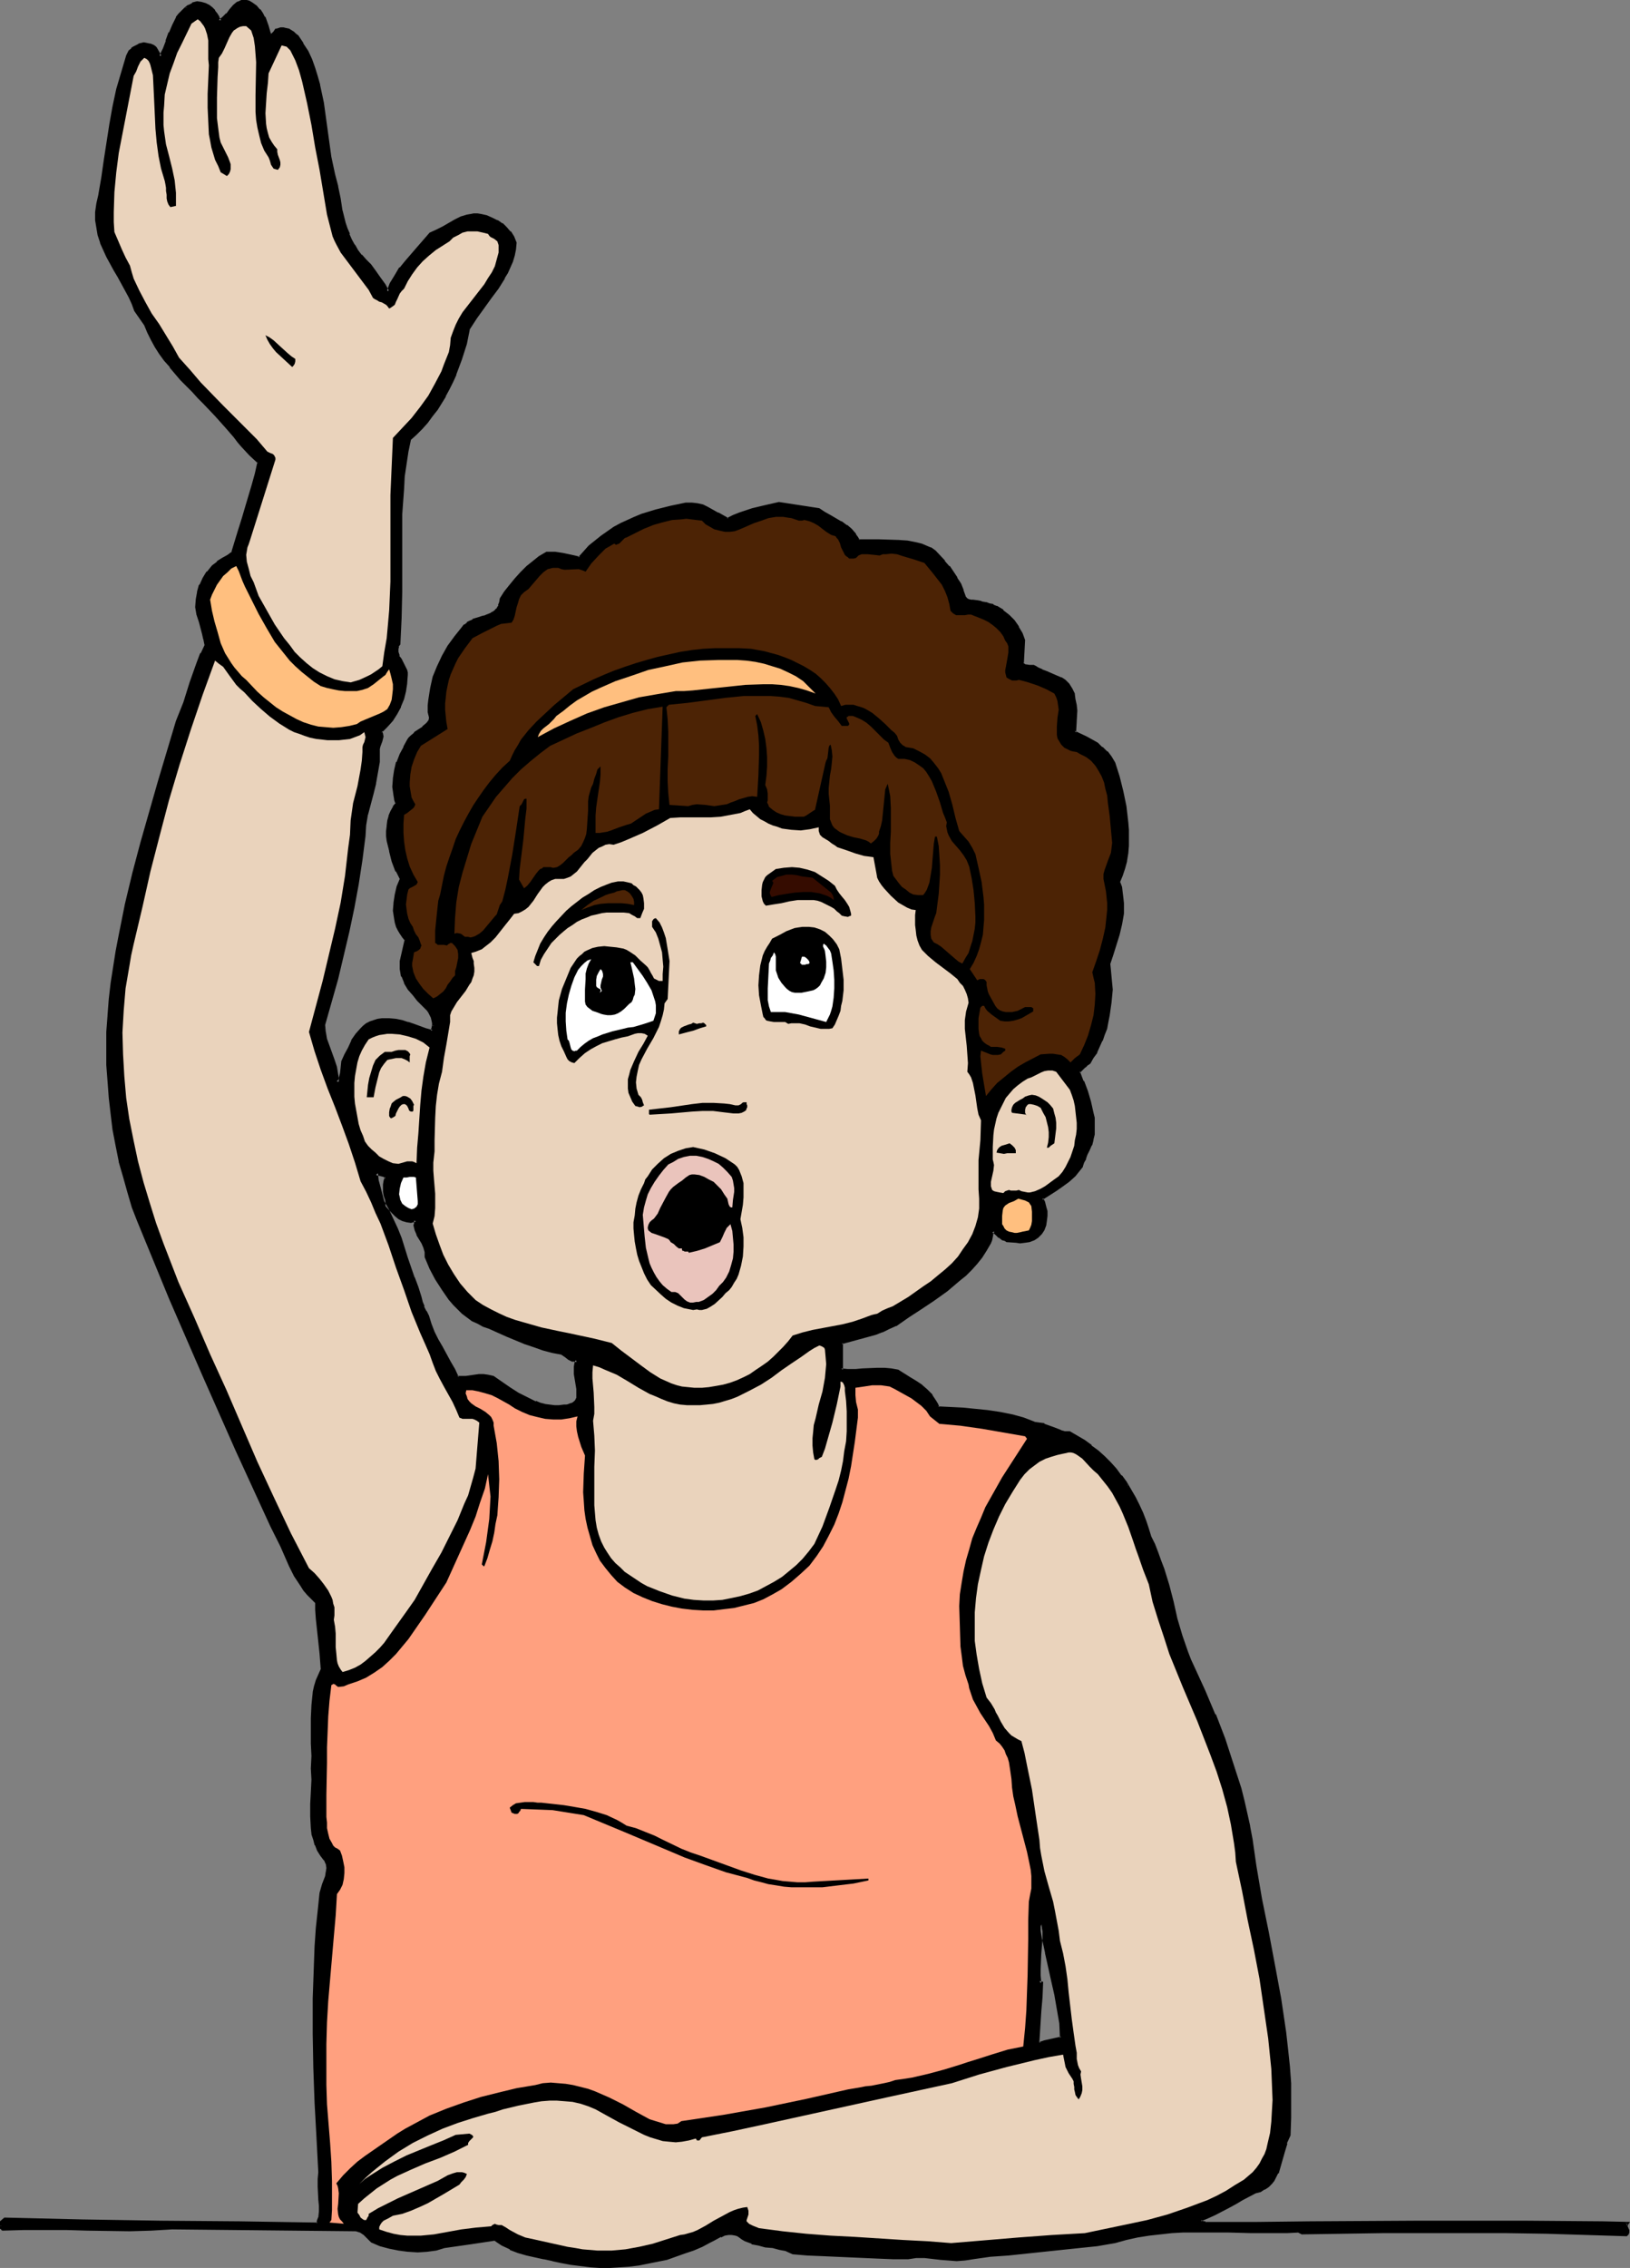 <?xml version="1.0" encoding="UTF-8" standalone="no"?>
<svg
   version="1.0"
   width="112.083mm"
   height="155.882mm"
   id="svg44"
   sodipodi:docname="Raising Hand 1.wmf"
   xmlns:inkscape="http://www.inkscape.org/namespaces/inkscape"
   xmlns:sodipodi="http://sodipodi.sourceforge.net/DTD/sodipodi-0.dtd"
   xmlns="http://www.w3.org/2000/svg"
   xmlns:svg="http://www.w3.org/2000/svg">
  <rect width="100%" height="100%" fill="#808080" stroke="none"/>
  <sodipodi:namedview
     id="namedview44"
     pagecolor="#ffffff"
     bordercolor="#000000"
     borderopacity="0.25"
     inkscape:showpageshadow="2"
     inkscape:pageopacity="0.0"
     inkscape:pagecheckerboard="0"
     inkscape:deskcolor="#d1d1d1"
     inkscape:document-units="mm" />
  <defs
     id="defs1">
    <pattern
       id="WMFhbasepattern"
       patternUnits="userSpaceOnUse"
       width="6"
       height="6"
       x="0"
       y="0" />
  </defs>
  <path
     style="fill:#000000;fill-opacity:1;fill-rule:evenodd;stroke:none"
     d="m 100.331,305.892 -0.162,-0.323 -0.323,-0.323 -0.808,-0.162 -0.646,-0.162 -0.646,-0.162 0.323,1.778 0.323,1.939 1.131,3.717 1.293,2.262 1.131,2.424 1.131,2.424 0.969,2.424 1.616,5.171 1.777,5.009 0.485,1.293 0.323,1.293 0.808,2.585 0.323,1.293 0.485,1.131 0.646,1.293 0.646,1.131 0.646,2.101 0.808,2.101 0.969,1.939 1.131,1.939 2.1,3.878 1.131,1.939 0.969,2.101 h 0.969 l 1.131,-0.162 2.262,-0.323 1.131,-0.162 h 1.131 l 1.293,0.162 1.131,0.485 2.262,1.293 2.1,1.454 2.262,1.454 2.262,1.131 2.262,1.131 1.131,0.323 1.293,0.323 1.292,0.162 1.293,0.162 h 1.131 l 1.454,-0.162 h 0.646 0.485 l 0.969,-0.323 0.646,-0.485 0.323,-0.485 0.323,-0.646 0.162,-0.808 v -0.808 -0.97 l -0.646,-3.717 v -0.97 -0.97 -0.808 l 0.323,-0.808 h -0.646 l -0.485,-0.162 -0.969,-0.485 -0.646,-0.485 -0.485,-0.323 -0.485,-0.323 -2.585,-0.646 -2.423,-0.646 -2.423,-0.808 -2.262,-0.808 -4.685,-1.778 -4.685,-2.101 -1.454,-0.646 -1.454,-0.646 -1.454,-0.646 -1.293,-0.97 -1.131,-0.97 -1.131,-1.131 -1.131,-1.131 -1.131,-1.131 -1.777,-2.585 -1.616,-2.747 -1.616,-2.909 -1.293,-2.747 0.162,-0.808 v -0.646 l -0.323,-1.131 -0.646,-1.131 -1.131,-2.262 -0.646,-1.131 -0.162,-1.131 v -0.646 l 0.162,-0.646 -0.646,0.162 h -0.646 -1.131 l -0.969,-0.323 -0.969,-0.485 -0.808,-0.808 -0.808,-0.646 -1.454,-1.939 -0.162,-0.808 -0.162,-0.808 -0.162,-0.97 -0.162,-0.808 -0.162,-0.97 v -0.97 l 0.162,-0.97 z M 69.957,8.888 l 0.485,0.162 h 0.323 L 70.926,8.888 71.25,8.564 71.573,8.08 71.734,7.918 72.057,7.756 72.865,7.433 h 0.646 l 0.646,0.162 0.808,0.323 1.131,0.808 0.646,0.323 0.485,0.485 1.293,1.939 1.131,1.939 1.131,2.101 0.808,2.101 0.646,2.262 0.485,2.262 0.969,4.525 0.646,4.686 0.646,4.686 0.808,4.686 0.485,2.424 0.485,2.262 0.646,3.07 0.646,3.232 0.646,3.07 0.808,3.07 0.485,1.616 0.485,1.454 0.646,1.454 0.808,1.454 0.808,1.293 0.969,1.293 1.131,1.293 1.293,1.131 1.293,1.778 1.131,1.616 1.293,1.778 0.969,1.778 0.969,-2.101 1.131,-1.939 1.293,-1.939 1.454,-1.778 3.07,-3.717 3.231,-3.555 1.616,-0.808 1.616,-0.808 3.07,-1.778 1.616,-0.808 1.616,-0.485 0.808,-0.162 h 0.808 0.969 0.808 l 1.454,0.485 1.454,0.485 1.293,0.646 1.293,0.808 1.131,0.97 0.969,0.97 0.808,1.293 0.485,1.454 -0.162,1.778 -0.323,1.616 -0.485,1.454 -0.485,1.454 -0.646,1.454 -0.808,1.293 -1.616,2.747 -1.939,2.585 -3.716,5.171 -1.777,2.747 -0.969,4.04 -1.131,3.878 -1.454,3.878 -0.808,1.939 -0.969,1.939 -0.969,1.778 -2.1,3.555 -1.292,1.616 -1.293,1.616 -1.454,1.616 -1.454,1.454 -1.616,1.454 -0.646,3.232 -0.485,3.232 -0.323,3.232 -0.323,3.232 -0.323,6.625 v 6.625 13.574 l -0.162,6.787 -0.323,3.393 -0.162,3.232 -0.323,0.646 -0.162,0.646 v 0.485 0.485 l 0.323,0.97 0.646,0.97 0.969,1.778 0.485,0.97 v 0.646 0.485 l -0.162,2.101 -0.323,2.101 -0.485,2.101 -0.646,1.939 -0.969,1.778 -1.131,1.778 -1.293,1.454 -1.616,1.616 0.323,0.485 v 0.646 0.485 l -0.162,0.646 -0.485,1.293 -0.162,0.646 -0.162,0.646 v 1.454 1.454 l -0.323,2.747 -0.646,2.747 -0.646,2.585 -1.293,5.494 -0.485,2.747 -0.323,2.909 -0.808,6.302 -0.808,6.14 -1.131,6.302 -1.293,6.14 -1.454,5.979 -1.616,6.14 -3.393,11.958 0.162,1.939 0.485,1.778 0.646,1.778 0.646,1.939 0.646,1.778 0.485,1.778 0.323,1.939 0.162,0.97 v 0.97 l 0.323,0.323 0.323,-0.485 0.323,-0.646 0.162,-1.454 0.162,-1.454 0.162,-1.454 0.969,-1.778 0.808,-1.778 0.808,-1.778 1.131,-1.616 1.293,-1.454 0.646,-0.646 0.808,-0.646 0.808,-0.323 0.969,-0.485 0.969,-0.162 1.131,-0.162 1.777,-0.162 1.616,0.162 1.616,0.323 1.616,0.485 1.454,0.646 3.07,0.97 1.777,0.485 0.323,-0.646 0.162,-0.808 v -0.808 l -0.162,-0.646 -0.323,-0.808 -0.162,-0.646 -0.485,-0.646 -0.323,-0.646 -2.585,-2.585 -1.293,-1.454 -1.131,-1.454 -0.969,-1.616 -0.646,-1.616 -0.323,-0.808 -0.162,-0.97 v -0.97 l 0.162,-0.97 1.131,-5.656 -0.646,-0.808 -0.646,-0.97 -0.485,-0.808 -0.323,-0.97 -0.323,-0.97 -0.323,-0.97 -0.162,-2.101 v -1.939 l 0.323,-2.101 0.646,-2.101 0.808,-1.939 -1.131,-2.262 -0.969,-2.585 -0.808,-2.585 -0.485,-2.585 -0.162,-1.454 v -1.131 -1.293 l 0.162,-1.293 0.323,-1.293 0.485,-1.131 0.646,-1.131 0.808,-1.131 -0.323,-0.97 -0.323,-1.131 -0.162,-2.101 v -2.101 l 0.323,-2.262 0.646,-1.939 0.808,-2.101 0.969,-1.778 0.969,-1.939 0.323,-0.485 0.323,-0.485 0.969,-0.808 2.262,-1.454 0.969,-0.808 0.323,-0.485 0.323,-0.485 0.162,-0.485 0.162,-0.485 -0.162,-0.646 -0.323,-0.808 0.162,-1.454 v -1.616 l 0.485,-2.909 0.808,-2.909 0.969,-2.747 1.293,-2.747 1.454,-2.585 1.777,-2.424 1.777,-2.424 0.646,-0.485 0.646,-0.646 0.646,-0.323 0.808,-0.323 1.616,-0.646 0.808,-0.162 0.808,-0.323 1.616,-0.646 0.646,-0.323 0.485,-0.485 0.485,-0.485 0.485,-0.808 0.162,-0.808 0.162,-0.97 1.131,-1.778 1.293,-1.616 1.293,-1.616 1.616,-1.616 1.454,-1.616 1.616,-1.293 1.777,-1.293 1.616,-1.131 2.262,0.162 2.1,0.162 2.1,0.485 2.1,0.646 1.293,-1.616 1.454,-1.454 1.616,-1.293 1.454,-1.293 3.231,-2.262 1.777,-0.808 1.777,-0.97 1.777,-0.808 1.777,-0.646 3.878,-1.293 3.716,-0.808 3.878,-0.808 1.616,-0.162 1.293,0.162 1.454,0.323 1.293,0.646 2.585,1.454 2.585,1.454 1.616,-0.646 1.616,-0.646 3.231,-1.131 3.393,-0.808 3.554,-0.97 10.34,1.778 1.454,0.808 1.454,0.808 2.747,1.616 1.454,0.97 1.293,0.97 0.969,1.293 0.485,0.646 0.485,0.808 2.585,0.162 h 2.585 5.008 l 2.585,0.323 2.262,0.485 1.292,0.323 1.131,0.323 1.131,0.646 1.131,0.485 2.585,2.747 1.131,1.454 0.969,1.293 0.969,1.616 0.969,1.454 0.646,1.778 0.485,1.616 0.485,0.485 0.485,0.323 0.646,0.162 0.646,0.162 h 1.293 l 0.646,0.162 0.485,0.323 0.969,0.162 0.808,0.162 0.969,0.323 0.808,0.323 1.616,0.97 1.616,1.293 1.293,1.454 1.131,1.616 0.808,1.616 0.646,1.616 -0.162,6.14 0.323,0.323 0.485,0.323 0.969,0.162 h 0.969 l 0.646,0.162 0.485,0.323 1.131,0.485 1.131,0.485 2.585,1.131 1.131,0.485 1.131,0.808 0.969,0.808 0.646,1.131 0.485,1.293 0.323,1.454 0.162,1.454 0.162,1.454 v 2.747 l -0.323,2.747 3.07,1.454 1.454,0.808 1.293,0.97 1.293,0.97 1.293,0.97 0.969,1.454 0.969,1.454 1.131,3.555 0.969,3.878 0.808,3.878 0.485,4.04 0.162,1.939 v 2.101 1.939 l -0.323,2.101 -0.323,1.939 -0.485,1.939 -0.485,1.778 -0.808,1.939 0.485,1.293 0.323,1.293 0.162,1.454 0.162,1.293 -0.162,2.747 -0.323,2.747 -0.646,2.585 -0.808,2.585 -0.969,2.585 -0.808,2.424 0.323,1.778 0.162,1.616 0.162,3.393 -0.162,3.393 -0.485,3.393 -0.323,1.616 -0.485,1.616 -0.485,1.616 -0.646,1.454 -0.646,1.616 -0.808,1.454 -0.808,1.454 -0.808,1.293 -0.808,0.646 -0.646,0.485 -0.646,0.646 -0.646,0.646 0.969,2.585 0.969,2.585 0.969,2.747 0.646,2.747 0.162,1.454 0.162,1.293 v 1.454 l -0.162,1.454 -0.162,1.293 -0.485,1.293 -0.485,1.293 -0.646,1.293 -0.323,1.131 -0.485,0.808 -0.485,0.97 -0.485,0.808 -1.293,1.616 -1.616,1.454 -1.616,1.293 -1.777,1.131 -3.393,2.262 0.485,0.97 0.323,1.131 0.162,1.293 0.162,1.131 -0.162,1.293 -0.323,1.131 -0.323,1.131 -0.646,0.97 -0.808,0.808 -1.131,0.646 -0.969,0.323 -1.131,0.323 h -1.293 -1.131 l -2.262,-0.323 -0.646,-0.162 -0.485,-0.162 -0.808,-0.646 -0.808,-0.646 -0.808,-0.808 -0.485,0.646 -0.323,1.616 -0.162,0.808 -1.131,1.778 -1.131,1.778 -1.293,1.616 -1.454,1.616 -1.454,1.454 -1.454,1.293 -3.231,2.747 -3.393,2.424 -3.393,2.262 -3.393,2.101 -3.231,2.101 -1.777,0.97 -1.616,0.808 -1.777,0.646 -1.777,0.485 -3.554,0.808 -1.777,0.485 -1.777,0.646 v 6.948 l 1.777,0.162 h 1.939 l 1.777,-0.162 3.878,-0.162 h 1.777 l 1.777,0.162 1.777,0.323 3.07,1.939 1.616,0.97 1.454,1.131 1.293,1.131 1.293,1.293 0.969,1.454 0.485,0.808 0.323,0.808 6.463,0.323 3.231,0.323 3.231,0.323 3.231,0.485 3.07,0.808 3.07,0.808 2.908,1.131 h 1.131 l 1.131,0.323 2.262,0.808 1.939,0.808 1.293,0.323 h 1.131 l 1.939,1.131 1.777,1.131 1.777,1.293 1.777,1.454 1.616,1.454 1.616,1.616 1.454,1.616 1.293,1.778 1.454,1.778 1.131,1.778 1.131,1.939 0.969,1.939 0.969,2.101 0.646,1.939 0.808,2.101 0.485,2.101 0.969,2.101 0.969,1.939 0.808,2.101 0.646,2.101 1.293,4.363 1.131,4.363 1.131,4.363 1.293,4.363 1.454,4.201 0.808,2.101 0.969,2.101 2.747,6.14 2.585,6.14 2.423,6.14 2.262,6.464 1.939,6.302 0.808,3.232 1.616,6.625 0.485,3.393 0.646,3.393 0.323,3.393 1.616,8.726 1.616,8.564 1.777,8.726 1.454,8.564 0.808,4.525 0.646,4.201 0.485,4.525 0.323,4.363 0.323,4.363 0.162,4.525 v 4.525 l -0.323,4.525 -0.808,1.939 -0.646,2.262 -0.485,2.262 -0.646,2.101 -0.485,1.131 -0.485,0.97 -0.485,0.808 -0.646,0.97 -0.808,0.646 -0.969,0.646 -0.969,0.485 -1.293,0.323 -3.393,1.939 -1.777,0.97 -1.777,0.97 -3.554,1.939 -1.777,0.808 -1.939,0.646 v 0.323 0.162 l 0.323,0.323 h 0.485 l 0.162,0.162 0.323,0.162 h 6.624 l 6.786,-0.162 h 13.894 l 27.951,-0.162 h 14.056 13.733 6.786 l 13.41,0.162 h 6.463 l -0.323,0.485 v 0.323 l 0.323,0.808 v 0.323 l 0.162,0.323 -0.162,0.323 -0.323,0.485 -10.178,-0.485 -10.502,-0.162 -10.502,-0.162 -10.663,-0.162 -21.488,0.162 h -10.502 l -10.502,0.162 -0.646,-0.323 -3.231,0.162 h -3.07 -6.139 l -5.978,-0.162 h -5.978 -5.816 l -2.908,0.162 -2.908,0.162 -3.07,0.485 -2.908,0.485 -2.908,0.646 -2.908,0.808 -4.685,0.646 -4.685,0.646 -9.209,0.97 -9.371,0.808 -4.524,0.485 -4.524,0.485 -1.131,0.323 -0.969,0.162 h -2.1 -2.1 l -2.1,-0.323 -4.201,-0.323 h -2.1 l -2.1,0.162 h -3.878 -3.878 l -7.27,-0.323 -7.27,-0.323 -3.716,-0.323 -3.878,-0.323 -1.777,-0.646 -1.777,-0.485 -1.777,-0.323 -1.777,-0.323 -1.777,-0.323 -1.777,-0.485 -1.616,-0.646 -0.808,-0.485 -0.808,-0.485 -0.485,-0.323 -0.485,-0.162 -0.969,-0.323 h -0.969 l -1.131,0.323 -0.969,0.323 -1.777,0.97 -0.969,0.485 -2.1,0.97 -2.262,1.131 -2.262,0.808 -2.423,0.808 -2.262,0.646 -2.423,0.646 -2.423,0.485 -2.423,0.323 -2.423,0.323 -2.423,0.323 h -2.585 -2.585 l -2.423,-0.162 -2.585,-0.162 -2.585,-0.323 -2.423,-0.485 -2.262,-0.485 -2.262,-0.485 -4.362,-1.131 -2.262,-0.646 -2.1,-0.808 -1.939,-0.97 -1.939,-1.454 -3.231,0.646 -3.231,0.323 -6.947,0.97 -2.1,0.646 -2.262,0.323 -2.423,0.162 -2.423,-0.162 -2.585,-0.162 -2.423,-0.485 -2.262,-0.808 -2.262,-0.808 -0.969,-0.97 -0.808,-0.97 -0.646,-0.323 -0.485,-0.323 -0.646,-0.323 h -0.646 l -47.661,-0.485 -5.493,0.323 H 33.767 22.78 l -5.655,-0.162 H 11.633 6.301 l -5.493,0.162 -0.162,-0.162 -0.162,-0.323 -0.162,-0.485 0.162,-0.162 v -0.808 l 0.646,-0.646 20.357,0.485 20.357,0.323 20.357,0.162 20.357,0.162 0.323,-0.808 0.162,-0.808 0.323,-1.616 v -1.616 l -0.162,-1.616 -0.323,-3.232 v -1.939 l 0.323,-1.778 -0.646,-9.211 -0.323,-8.888 -0.485,-9.049 -0.162,-8.888 v -9.049 l 0.323,-9.049 0.323,-4.525 0.323,-4.525 0.323,-4.686 0.485,-4.686 0.808,-2.101 0.646,-2.262 0.323,-0.97 v -1.131 l -0.162,-1.131 -0.485,-1.131 -0.969,-1.131 -0.808,-1.293 -0.485,-1.293 -0.485,-1.454 -0.323,-1.454 -0.323,-1.454 -0.162,-3.07 v -3.232 l 0.162,-3.07 0.162,-3.232 v -2.909 -3.232 -3.232 l -0.162,-3.232 v -3.393 l 0.162,-3.393 0.162,-1.616 0.323,-1.616 0.323,-1.616 0.485,-1.454 0.485,-1.454 0.808,-1.454 -0.323,-2.101 -0.162,-2.262 -0.485,-4.525 -0.323,-4.363 -0.162,-2.262 -0.162,-1.939 -1.131,-1.131 -0.969,-1.131 -0.969,-1.131 -0.808,-1.131 -1.454,-2.424 -1.454,-2.585 -2.262,-5.171 -1.293,-2.585 -1.293,-2.585 -9.048,-19.714 -8.724,-19.714 -8.563,-19.876 -8.078,-19.876 -1.454,-3.717 -1.293,-3.878 -1.131,-3.878 -0.969,-4.04 -0.969,-4.04 -0.646,-4.201 -0.646,-4.201 -0.485,-4.201 -0.323,-4.201 -0.162,-4.201 -0.162,-4.363 0.162,-4.201 0.162,-4.201 0.485,-4.201 0.485,-4.201 0.646,-4.201 0.646,-4.201 0.646,-4.04 0.808,-4.201 0.808,-4.04 1.939,-7.918 2.1,-7.918 2.262,-7.918 2.423,-7.918 4.524,-15.674 1.131,-2.424 0.808,-2.585 1.777,-5.009 1.777,-5.009 0.969,-2.585 1.131,-2.424 -0.323,-1.454 -0.485,-1.454 -0.808,-2.909 -0.485,-2.101 -0.323,-1.778 v -2.101 l 0.323,-1.778 0.646,-1.778 0.808,-1.778 1.131,-1.616 1.293,-1.454 0.485,-0.485 0.646,-0.646 1.454,-0.808 1.293,-0.808 1.293,-0.808 1.777,-5.979 0.808,-2.909 0.969,-2.909 1.777,-5.817 0.646,-2.909 0.808,-3.07 -2.262,-2.101 -2.1,-2.262 -0.969,-1.131 -1.131,-1.131 -1.939,-2.585 -2.908,-3.07 -2.908,-3.07 -1.454,-1.616 -1.454,-1.454 L 47.177,98.409 44.268,95.177 42.976,93.561 41.683,91.784 40.552,90.006 39.583,88.229 38.614,86.29 37.806,84.351 35.382,80.634 34.575,78.856 33.767,77.079 31.828,73.524 30.859,71.746 29.889,69.969 27.95,66.576 27.143,64.798 26.496,62.859 25.85,61.081 25.365,59.142 25.204,57.203 v -2.101 l 0.162,-2.101 0.646,-2.262 0.646,-4.525 0.646,-4.686 1.454,-9.211 0.969,-4.525 0.969,-4.525 1.131,-4.363 1.454,-4.363 0.162,-0.646 0.323,-0.646 0.485,-0.485 0.646,-0.323 1.293,-0.646 1.131,-0.485 1.616,0.323 0.808,0.323 0.323,0.162 0.323,0.485 0.646,0.97 0.646,1.131 0.969,-1.939 0.808,-2.101 0.808,-2.101 0.808,-1.939 0.969,-1.939 0.646,-0.97 0.646,-0.646 0.808,-0.808 0.969,-0.646 0.969,-0.485 1.131,-0.485 1.131,0.323 0.969,0.162 0.808,0.485 0.808,0.646 0.646,0.646 0.646,0.808 0.485,0.808 0.323,0.97 1.131,-0.808 0.969,-0.97 0.808,-1.131 0.808,-0.97 0.969,-0.646 0.485,-0.323 0.646,-0.162 0.485,-0.162 0.646,0.162 0.646,0.162 0.808,0.323 1.131,0.808 0.808,0.808 0.646,0.97 0.485,0.97 0.808,2.101 z M 270.619,499.801 h -0.162 v 1.939 1.939 l -0.162,3.878 -0.323,3.878 0.162,1.778 0.162,1.939 v -0.162 l 0.323,0.162 -0.162,3.717 -0.162,3.717 -0.646,7.756 0.485,0.646 1.454,-0.646 1.454,-0.323 1.454,-0.323 1.454,-0.323 -0.323,-3.717 -0.485,-3.717 -0.808,-3.717 -0.646,-3.717 -1.777,-7.272 -0.646,-3.717 z"
     id="path1" />
  <path
     style="fill:#000000;fill-opacity:1;fill-rule:evenodd;stroke:none"
     d="m 100.816,305.73 -0.485,-0.485 v 0 l -0.323,-0.323 -0.808,-0.162 v 0 l -0.808,-0.162 h 0.162 l -1.293,-0.323 0.323,2.424 0.485,1.778 v 0.162 l 0.969,3.717 1.454,2.424 v -0.162 l 1.131,2.424 1.131,2.424 h -0.162 l 0.969,2.424 1.616,5.009 1.777,5.171 v 0 l 0.646,1.293 -0.162,-0.162 0.485,1.293 0.808,2.585 0.323,1.293 0.485,1.293 v 0 l 0.485,1.293 v 0 l 0.808,1.131 v 0 l 0.485,2.101 h 0.162 l 0.808,2.101 0.969,1.939 1.131,1.939 2.1,3.878 1.131,1.939 0.969,2.262 1.293,0.162 h 0.162 l 0.969,-0.162 2.262,-0.323 1.293,-0.162 h -0.162 1.131 v 0 l 1.293,0.162 h -0.162 l 1.293,0.323 h -0.162 l 2.1,1.293 2.262,1.454 2.1,1.454 v 0 l 2.262,1.131 2.423,1.131 v 0 l 1.293,0.485 1.131,0.323 h 0.162 l 1.131,0.162 1.293,0.162 h 1.454 l 1.293,-0.162 h 0.646 l 0.485,-0.162 1.131,-0.323 0.646,-0.485 0.646,-0.646 0.323,-0.808 v -0.808 -0.808 -0.97 0 l -0.646,-3.878 v 0.162 -0.97 -0.97 0 l 0.162,-0.808 v 0.162 l 0.323,-1.131 -0.969,-0.323 -0.646,-0.162 0.162,0.162 -0.969,-0.485 h 0.162 l -0.808,-0.485 -0.485,-0.323 -0.485,-0.485 -2.585,-0.485 -2.423,-0.646 -2.423,-0.808 -2.423,-0.808 h 0.162 l -4.685,-1.939 -4.685,-1.939 v -0.162 l -1.616,-0.485 h 0.162 l -1.454,-0.646 -1.454,-0.808 h 0.162 l -1.293,-0.808 v 0 l -1.293,-0.97 h 0.162 l -1.292,-1.131 -0.969,-0.97 -1.131,-1.293 0.162,0.162 -1.939,-2.747 -1.616,-2.585 v 0 l -1.616,-2.909 -1.131,-2.909 v 0.323 -0.646 -0.808 l -0.323,-1.293 v 0 l -0.485,-1.131 v 0 l -1.293,-2.262 v 0 l -0.646,-1.131 0.162,0.162 -0.323,-1.131 v 0 l 0.162,-0.646 0.162,-1.131 -1.131,0.162 -0.646,0.162 h 0.162 l -1.131,-0.162 v 0 l -0.969,-0.323 v 0.162 l -0.969,-0.646 0.162,0.162 -0.969,-0.808 v 0 l -0.808,-0.646 v 0 l -1.293,-1.778 v 0.162 -0.808 l -0.162,-0.808 v -0.162 l -0.323,-0.808 v 0 l -0.162,-0.97 v -0.808 0 -0.97 0.162 l 0.162,-0.97 v 0 l 0.323,-1.131 h -0.808 l -0.323,0.97 -0.162,0.97 v 0.97 0 0.97 l 0.162,0.97 v 0 l 0.323,0.97 v -0.162 l 0.162,0.97 v 0.97 l 1.616,1.778 v 0 l 0.808,0.808 v 0 l 0.969,0.808 0.969,0.485 1.131,0.323 1.131,0.162 0.646,-0.162 0.646,-0.162 -0.485,-0.485 v 0.808 l -0.162,0.646 0.323,1.293 0.485,1.131 v 0.162 l 1.293,2.101 v 0 l 0.485,1.131 v 0 l 0.323,1.131 v -0.162 0.646 0 0.808 l 1.292,3.07 1.454,2.747 v 0 l 1.777,2.747 1.777,2.585 0.162,0.162 0.969,1.131 1.131,1.131 1.131,1.131 v 0 l 1.293,0.97 v 0 l 1.293,0.97 v 0 l 1.454,0.646 1.454,0.808 v 0 l 1.454,0.485 v 0 l 4.685,2.101 4.685,1.939 v 0 l 2.423,0.808 2.262,0.808 2.423,0.646 2.585,0.485 h -0.162 l 0.485,0.323 0.485,0.323 0.808,0.646 0.969,0.485 h 0.646 l 0.646,0.162 -0.323,-0.646 -0.323,0.808 -0.162,0.97 v 0 0.97 0.97 0 l 0.646,3.878 v -0.162 0.97 0.808 0 0.646 0 l -0.323,0.646 0.162,-0.162 -0.485,0.485 v 0 l -0.646,0.485 0.162,-0.162 -0.969,0.323 h 0.162 l -0.646,0.162 h -0.646 l -1.293,0.162 v 0 h -1.131 v 0 l -1.293,-0.162 -1.292,-0.162 h 0.162 l -1.293,-0.323 -1.131,-0.485 v 0.162 l -2.262,-1.131 -2.262,-1.131 v 0 l -2.262,-1.454 -2.1,-1.454 -2.1,-1.454 -1.454,-0.323 -1.131,-0.162 h -0.162 -1.131 v 0 l -1.131,0.162 -2.262,0.323 h -1.131 v 0 h -0.969 l 0.323,0.323 -0.969,-2.101 -1.131,-1.939 -2.1,-3.878 -1.131,-1.939 -0.969,-1.939 -0.808,-2.101 v 0 l -0.646,-2.101 -0.646,-1.293 v 0.162 l -0.646,-1.293 h 0.162 l -0.485,-1.131 -0.323,-1.293 -0.808,-2.585 -0.485,-1.293 v 0 l -0.485,-1.293 v 0.162 l -1.777,-5.171 -1.616,-5.171 -0.969,-2.424 v 0 l -1.131,-2.424 -1.131,-2.424 v 0 l -1.293,-2.262 v 0 l -0.969,-3.717 v 0 l -0.485,-1.778 -0.162,-1.778 -0.646,0.485 0.646,0.162 h 0.162 l 0.646,0.162 v 0 l 0.646,0.162 -0.162,-0.162 0.323,0.323 v 0 l 0.323,0.323 -0.162,-0.485 z"
     id="path2" />
  <path
     style="fill:#000000;fill-opacity:1;fill-rule:evenodd;stroke:none"
     d="M 69.634,9.211 70.442,9.534 70.926,9.372 71.25,9.211 V 9.049 L 71.573,8.888 71.896,8.241 V 8.403 L 72.057,8.08 71.896,8.241 h 0.323 v 0 l 0.808,-0.323 h -0.162 0.646 v 0 l 0.646,0.162 v 0 l 0.646,0.162 h -0.162 l 1.293,0.808 0.485,0.323 0.646,0.485 -0.162,-0.162 1.293,1.939 v 0 l 1.131,1.939 0.969,2.101 v 0 l 0.808,2.101 0.646,2.262 0.646,2.262 v -0.162 l 0.969,4.686 0.646,4.686 0.646,4.686 0.646,4.686 0.485,2.262 v 0 l 0.485,2.262 0.808,3.232 v -0.162 l 0.646,3.232 0.485,3.07 v 0.162 l 0.808,3.07 0.485,1.454 v 0.162 l 0.646,1.454 v 0 l 0.646,1.454 0.808,1.454 v 0 l 0.808,1.293 0.969,1.454 v 0 l 1.131,1.293 1.293,1.131 v 0 l 1.293,1.778 1.131,1.616 1.293,1.778 v -0.162 l 1.293,2.585 1.293,-2.909 v 0 l 1.131,-1.939 1.293,-1.939 h -0.162 l 1.454,-1.778 v 0 l 3.07,-3.555 3.231,-3.555 v 0 l 1.616,-0.808 1.616,-0.808 3.07,-1.778 1.616,-0.646 h -0.162 l 1.616,-0.485 v 0 l 0.808,-0.162 v 0 l 0.808,-0.162 h 0.969 -0.162 l 0.969,0.162 v 0 l 1.454,0.323 1.293,0.646 v -0.162 l 1.293,0.646 v 0 l 1.131,0.808 v 0 l 1.131,0.808 0.969,1.131 v 0 l 0.808,1.131 h -0.162 l 0.646,1.454 v -0.162 l -0.162,1.616 -0.323,1.616 v 0 l -0.485,1.454 v 0 l -0.646,1.454 v 0 l -0.646,1.454 -0.646,1.293 v 0 l -1.777,2.585 -1.777,2.585 -3.878,5.171 -1.616,2.909 -0.969,4.04 -1.293,4.04 -1.454,3.878 v -0.162 l -0.808,1.939 -0.808,1.939 -0.969,1.778 v 0 l -2.262,3.393 -1.131,1.778 v 0 l -1.293,1.616 v 0 l -1.454,1.454 -1.454,1.616 -1.616,1.454 -0.646,3.393 -0.485,3.07 -0.485,3.232 v 0.162 l -0.162,3.232 -0.485,6.625 v 6.625 13.574 l -0.162,6.787 -0.162,3.393 -0.323,3.232 0.162,-0.162 -0.323,0.646 v 0 l -0.162,0.646 v 0.646 0.485 0 l 0.323,1.131 0.485,0.97 v 0 l 1.131,1.778 v 0 l 0.485,0.97 -0.162,-0.162 0.162,0.646 v 0 0.485 l -0.162,2.101 v 0 l -0.323,2.101 v 0 l -0.485,1.939 -0.808,1.939 h 0.162 l -0.969,1.778 v -0.162 l -1.131,1.778 v 0 l -1.293,1.454 -1.777,1.778 0.485,0.808 -0.162,-0.162 0.162,0.646 v -0.162 l -0.162,0.646 v 0 l -0.162,0.485 -0.485,1.293 -0.162,0.808 v 0.646 1.454 1.454 0 l -0.485,2.747 -0.485,2.747 v -0.162 l -0.646,2.747 -1.454,5.333 v 0.162 l -0.485,2.747 -0.162,2.909 -0.808,6.14 -0.969,6.302 -1.131,6.14 -1.293,6.14 v 0 l -1.454,6.14 -1.454,5.979 -3.393,12.119 0.162,1.939 0.323,1.939 0.646,1.778 0.646,1.939 0.646,1.778 0.646,1.778 v 0 l 0.323,1.939 0.162,0.808 v 0 1.131 l 0.646,0.808 0.646,-0.97 v 0 l 0.323,-0.808 0.323,-1.454 0.162,-1.293 0.162,-1.616 v 0.162 l 0.808,-1.778 0.808,-1.778 0.808,-1.778 v 0 l 1.131,-1.616 v 0 l 1.131,-1.293 0.808,-0.646 H 94.838 l 0.808,-0.485 v 0 l 0.808,-0.485 v 0 l 0.808,-0.323 0.969,-0.323 v 0 l 1.131,-0.162 v 0 h 1.777 v 0 l 1.616,0.162 1.616,0.323 v 0 l 1.454,0.485 v 0 l 1.454,0.485 v 0 l 3.231,1.131 1.939,0.485 0.485,-0.97 v -0.162 l 0.162,-0.808 h -0.808 v -0.162 l -0.162,0.808 v -0.162 l -0.162,0.808 0.485,-0.162 -1.777,-0.485 -3.07,-1.131 v 0 l -1.454,-0.485 h -0.162 l -1.454,-0.485 v 0 l -1.616,-0.323 -1.777,-0.162 v 0 h -1.777 -0.162 l -1.131,0.162 v 0 l -0.969,0.323 -0.969,0.323 v 0 l -0.969,0.485 v 0 l -0.808,0.646 v 0 l -0.646,0.646 -1.293,1.454 v 0 l -1.131,1.616 v 0.162 l -0.808,1.778 -0.969,1.778 -0.808,1.778 -0.162,1.616 -0.162,1.454 -0.323,1.293 v 0 l -0.162,0.646 v -0.162 l -0.485,0.485 h 0.646 l -0.162,-0.162 0.162,0.162 v -0.97 0 l -0.162,-0.97 -0.323,-1.939 v 0 l -0.646,-1.939 -0.646,-1.778 -0.646,-1.778 -0.646,-1.778 -0.323,-1.939 v 0.162 l -0.162,-1.939 v 0.162 l 3.393,-11.958 1.454,-6.14 1.454,-6.14 v 0 l 1.293,-6.14 1.131,-6.14 0.969,-6.302 0.808,-6.302 0.162,-2.747 0.485,-2.909 v 0.162 l 1.454,-5.494 0.646,-2.585 v -0.162 l 0.485,-2.747 0.485,-2.747 v 0 -1.454 -1.454 0.162 -0.808 0.162 l 0.162,-0.646 0.485,-1.293 0.162,-0.646 v 0 l 0.162,-0.646 -0.162,-0.808 -0.162,-0.646 -0.162,0.485 1.454,-1.454 1.454,-1.616 v 0 l 1.131,-1.778 v 0 l 0.969,-1.778 v -0.162 l 0.808,-1.939 0.485,-1.939 v 0 l 0.323,-2.101 v -0.162 l 0.162,-2.101 V 174.842 174.68 l -0.162,-0.646 -0.485,-0.97 v 0 l -0.969,-1.939 v 0 l -0.646,-0.808 h 0.162 l -0.323,-0.97 v 0 -0.485 0.162 -0.485 0 l 0.162,-0.485 h -0.162 l 0.485,-0.646 0.162,-3.393 0.162,-3.393 0.162,-6.787 v -13.574 -6.625 l 0.485,-6.625 0.162,-3.232 v 0 l 0.485,-3.232 0.485,-3.232 0.646,-3.07 -0.162,0.162 1.616,-1.454 1.454,-1.454 1.454,-1.616 v 0 l 1.293,-1.778 v 0 l 1.293,-1.616 2.1,-3.393 v -0.162 l 0.969,-1.778 0.969,-1.939 0.808,-1.778 v -0.162 l 1.454,-3.878 1.293,-4.04 0.808,-4.04 v 0.162 l 1.777,-2.747 3.716,-5.171 1.939,-2.585 1.616,-2.585 v -0.162 l 0.808,-1.293 0.646,-1.454 v 0 l 0.646,-1.454 v 0 l 0.485,-1.616 v 0 l 0.323,-1.616 0.162,-1.778 -0.646,-1.616 -0.808,-1.293 h -0.162 l -0.969,-1.131 -0.969,-0.97 h -0.162 l -1.131,-0.808 h -0.162 l -1.292,-0.646 v 0 l -1.454,-0.646 -1.454,-0.323 v 0 l -0.969,-0.162 v 0 h -0.969 l -0.808,0.162 v 0 l -0.969,0.162 v 0 l -1.616,0.485 v 0 l -1.616,0.808 -3.07,1.778 -1.616,0.808 -1.777,0.808 -3.231,3.717 -3.07,3.555 v 0 l -1.454,1.778 h -0.162 l -1.131,1.939 -1.292,2.101 v 0 l -0.808,2.101 h 0.646 l -0.969,-1.778 v 0 l -1.293,-1.778 -1.131,-1.616 -1.293,-1.778 -1.293,-1.293 -1.131,-1.293 v 0.162 L 93.061,64.96 92.253,63.505 V 63.667 L 91.445,62.213 90.799,60.758 h 0.162 l -0.646,-1.454 v 0 l -0.485,-1.454 -0.808,-3.232 v 0.162 L 88.537,51.548 87.891,48.477 v -0.162 l -0.808,-3.07 -0.485,-2.262 v 0 l -0.485,-2.262 -0.646,-4.686 -0.646,-4.686 -0.646,-4.686 -0.969,-4.525 v -0.162 l -0.646,-2.262 -0.646,-2.101 -0.808,-2.262 v 0 L 80.136,13.25 78.843,11.311 V 11.15 L 77.551,9.211 76.904,8.726 76.42,8.241 75.127,7.433 74.319,7.272 v 0 L 73.673,7.11 h -0.162 -0.646 l -0.969,0.323 h 0.162 -0.485 L 71.25,7.918 70.926,8.403 V 8.241 L 70.765,8.564 V 8.403 l -0.162,0.323 0.162,-0.162 -0.323,0.162 h 0.162 l -0.485,-0.162 0.323,0.323 z"
     id="path3" />
  <path
     style="fill:#000000;fill-opacity:1;fill-rule:evenodd;stroke:none"
     d="m 113.095,266.464 v -0.808 l -0.162,-0.808 -0.162,-0.808 v 0 l -0.323,-0.646 -0.323,-0.646 v -0.162 l -0.485,-0.485 v 0 l -2.585,-2.585 v 0 l -1.293,-1.454 -1.131,-1.454 v 0 l -0.969,-1.616 v 0 l -0.646,-1.616 v 0 l -0.162,-0.808 v 0 l -0.162,-0.808 v 0 -0.97 -0.97 0 l 1.293,-5.817 -0.808,-0.97 v 0 l -0.646,-0.97 -0.485,-0.808 v 0 l -0.323,-0.808 v 0 l -0.323,-0.97 -0.162,-0.97 v 0 l -0.323,-1.939 v 0 l 0.162,-1.939 v 0 l 0.323,-2.101 v 0 l 0.646,-1.939 v 0 l 0.646,-2.101 -1.131,-2.424 v 0 l -0.969,-2.585 v 0.162 l -0.646,-2.747 v 0.162 l -0.646,-2.747 -0.162,-1.293 v 0 -1.131 l 0.162,-1.293 v 0 l 0.162,-1.293 v 0 l 0.323,-1.131 v 0 l 0.323,-1.131 0.646,-1.131 v 0 l 0.808,-1.131 -0.323,-1.293 v 0.162 l -0.162,-1.131 -0.323,-2.101 v 0 l 0.162,-2.101 v 0 l 0.323,-2.101 v 0 l 0.485,-2.101 v 0.162 l 0.808,-2.101 0.969,-1.778 v 0 l 1.131,-1.778 v 0 l 0.162,-0.646 v 0.162 l 0.485,-0.485 h -0.162 l 0.969,-0.808 v 0.162 l 2.262,-1.616 v 0 l 0.969,-0.808 0.323,-0.485 v 0 l 0.323,-0.646 0.323,-0.646 v -0.485 l -0.162,-0.808 v 0 l -0.162,-0.646 v 0 -1.454 0 l 0.162,-1.616 0.485,-2.909 v 0 l 0.808,-2.747 0.969,-2.909 -0.162,0.162 1.293,-2.747 v 0.162 l 1.454,-2.585 1.777,-2.585 h -0.162 l 1.939,-2.262 v 0 l 0.646,-0.485 h -0.162 l 0.646,-0.646 v 0.162 l 0.808,-0.485 h -0.162 l 0.808,-0.323 v 0 l 1.616,-0.485 0.808,-0.323 0.808,-0.162 v 0 l 1.616,-0.646 0.646,-0.485 v 0 l 0.646,-0.485 v 0 l 0.646,-0.646 0.323,-0.808 0.323,-0.808 v -0.162 l 0.162,-0.97 -0.162,0.162 1.131,-1.616 1.293,-1.778 v 0 l 1.293,-1.616 v 0 l 1.454,-1.616 1.616,-1.454 1.616,-1.454 v 0.162 l 1.616,-1.293 1.777,-1.131 -0.323,0.162 h 2.262 -0.162 l 2.262,0.323 2.1,0.485 h -0.162 l 2.423,0.646 1.454,-1.778 1.454,-1.454 1.454,-1.293 v 0 l 1.616,-1.293 v 0 l 3.231,-2.262 h -0.162 l 1.777,-0.808 1.777,-0.97 1.777,-0.808 v 0.162 l 1.777,-0.808 3.716,-1.131 3.878,-0.97 v 0 l 3.878,-0.808 h 1.454 -0.162 l 1.454,0.162 v 0 l 1.293,0.323 v 0 l 1.293,0.485 2.585,1.454 v 0 l 2.747,1.616 1.777,-0.808 v 0 l 1.616,-0.646 v 0 l 3.231,-1.131 3.393,-0.808 3.393,-0.808 h -0.162 l 10.502,1.616 h -0.162 l 1.293,0.808 h 0.162 l 1.454,0.808 2.747,1.616 v 0 l 1.454,0.97 -0.162,-0.162 1.293,1.131 1.131,1.293 -0.162,-0.162 0.485,0.808 v -0.162 l 0.485,1.131 2.908,0.162 h 2.585 5.008 v 0 l 2.423,0.162 2.423,0.485 v 0 l 1.131,0.323 1.131,0.485 v -0.162 l 1.131,0.646 v 0 l 1.131,0.646 -0.162,-0.162 2.585,2.747 v -0.162 l 1.131,1.454 v 0 l 0.969,1.454 0.969,1.454 v 0 l 0.808,1.616 0.808,1.616 -0.162,-0.162 0.646,1.778 0.646,0.646 0.485,0.323 0.646,0.323 h 0.808 v 0 l 1.293,0.162 v 0 h 0.646 -0.323 l 0.646,0.323 0.969,0.162 v 0 l 0.969,0.323 0.808,0.162 v 0 l 0.808,0.485 v 0 l 1.616,0.97 v -0.162 l 1.454,1.293 v 0 l 0.485,-0.646 v 0 l -1.454,-1.131 v -0.162 l -1.616,-0.97 h -0.162 l -0.808,-0.323 v -0.162 l -0.969,-0.162 -0.808,-0.323 h -0.162 l -0.969,-0.162 0.323,0.162 -0.646,-0.323 -0.808,-0.162 v 0 l -1.293,-0.162 v 0 h -0.646 0.162 l -0.646,-0.162 v 0 l -0.485,-0.323 0.162,0.162 -0.485,-0.646 0.162,0.323 -0.646,-1.778 v -0.162 l -0.646,-1.616 -0.969,-1.454 v -0.162 l -0.969,-1.454 -0.969,-1.454 h -0.162 l -1.131,-1.293 v -0.162 l -2.423,-2.585 -1.131,-0.808 h -0.162 l -1.131,-0.485 v 0 l -1.131,-0.485 -1.293,-0.323 v 0 l -2.423,-0.485 -2.423,-0.162 h -0.162 l -5.008,-0.162 h -2.585 -2.585 l 0.323,0.162 -0.485,-0.808 v 0 l -0.485,-0.646 v -0.162 l -1.131,-1.293 -1.131,-0.97 h -0.162 l -1.292,-0.97 h -0.162 l -2.747,-1.616 -1.454,-0.808 v 0 l -1.454,-0.97 -10.502,-1.616 -3.554,0.808 -3.393,0.808 -3.393,1.131 v 0 l -1.616,0.646 v 0 l -1.616,0.808 h 0.485 l -2.585,-1.454 h -0.162 l -2.585,-1.454 -1.293,-0.646 v 0 l -1.454,-0.323 v 0 l -1.454,-0.162 h -1.616 l -3.878,0.808 v 0 l -3.878,0.97 -3.716,1.131 -1.939,0.808 v 0 l -1.777,0.808 -1.777,0.808 -1.777,0.97 v 0 l -3.231,2.262 v 0 l -1.616,1.293 v 0 l -1.616,1.293 -1.293,1.454 -1.454,1.616 0.485,-0.162 -2.1,-0.485 v 0 l -2.262,-0.485 -2.1,-0.323 v 0 h -2.262 l -1.939,1.131 -1.616,1.293 v 0 l -1.616,1.293 -1.616,1.616 -1.454,1.616 v 0 l -1.454,1.778 v 0 l -1.293,1.616 -1.131,1.778 -0.162,0.97 v 0 l -0.323,0.808 h 0.162 l -0.485,0.646 h 0.162 l -0.646,0.485 h 0.162 l -0.646,0.485 v 0 l -0.646,0.323 h 0.162 l -1.616,0.646 h 0.162 l -0.808,0.162 -0.969,0.323 -1.616,0.485 v 0.162 l -0.808,0.323 v 0 l -0.646,0.323 v 0.162 l -0.646,0.485 h -0.162 l -0.485,0.646 v 0 l -1.939,2.424 v 0 l -1.777,2.424 -1.454,2.585 v 0 l -1.293,2.747 v 0 l -1.131,2.747 -0.646,2.909 v 0 l -0.485,3.07 -0.162,1.454 v 0.162 1.616 l 0.162,0.646 v 0 l 0.162,0.646 v -0.162 0.646 -0.162 l -0.162,0.646 v -0.162 l -0.323,0.485 0.162,-0.162 -0.485,0.485 -0.969,0.808 h 0.162 l -2.262,1.454 v 0.162 l -0.969,0.808 -0.485,0.485 v 0 l -0.323,0.485 v 0 l -0.969,1.778 v 0.162 l -0.969,1.778 -0.808,2.101 H 102.916 l -0.485,2.101 v 0 l -0.323,2.101 v 0.162 l -0.162,2.101 v 0 l 0.323,2.262 0.162,0.97 v 0.162 l 0.323,0.97 0.162,-0.323 -0.808,0.97 v 0.162 l -0.646,1.131 -0.485,1.131 v 0.162 l -0.323,1.131 v 0 l -0.162,1.293 v 0.162 l -0.162,1.293 v 1.131 0.162 l 0.162,1.293 0.646,2.585 v 0.162 l 0.646,2.585 v 0 l 0.969,2.585 h 0.162 l 1.131,2.262 -0.162,-0.323 -0.808,1.939 v 0 l -0.485,2.101 v 0 l -0.323,2.101 v 0.162 l -0.162,1.939 v 0 l 0.323,2.101 v 0 l 0.162,0.97 0.323,1.131 v 0 l 0.485,0.97 v 0 l 0.485,0.808 0.646,0.97 v 0 l 0.646,0.808 v -0.323 l -1.293,5.656 v 0.162 0.97 0.97 l 0.162,0.97 v 0 l 0.162,0.97 h 0.162 l 0.646,1.616 v 0.162 l 0.969,1.616 v 0 l 1.293,1.454 1.131,1.454 v 0 l 2.585,2.585 v 0 l 0.323,0.485 v 0 l 0.323,0.646 0.323,0.646 v 0 l 0.162,0.646 0.162,0.808 v -0.162 0.808 z"
     id="path4" />
  <path
     style="fill:#000000;fill-opacity:1;fill-rule:evenodd;stroke:none"
     d="m 261.733,160.298 1.293,1.454 v -0.162 l 1.131,1.616 v 0 l 0.808,1.616 v 0 l 0.646,1.616 v -0.162 l -0.323,6.302 0.646,0.646 0.485,0.162 1.131,0.162 v 0 h 0.969 v 0 l 0.485,0.323 v -0.162 l 0.485,0.323 1.131,0.646 v 0 l 1.293,0.485 -0.162,-0.162 2.585,1.131 1.131,0.485 v 0 l 1.131,0.808 -0.162,-0.162 0.969,0.97 v -0.162 l 0.646,1.131 v -0.162 l 0.485,1.454 v -0.162 l 0.162,1.454 0.323,1.454 0.162,1.454 v 0 l -0.162,2.747 v 0 l -0.162,3.07 3.231,1.454 1.293,0.808 v 0 l 1.454,0.97 1.293,0.97 -0.162,-0.162 1.293,1.131 h -0.162 l 1.131,1.293 0.969,1.454 -0.162,-0.162 1.131,3.717 0.969,3.717 v 0 l 0.808,3.878 0.485,4.04 v 0 l 0.162,1.939 v 2.101 1.939 0 l -0.162,1.939 -0.323,2.101 v -0.162 l -0.485,1.939 -0.646,1.778 h 0.162 l -0.808,2.101 0.485,1.454 v -0.162 l 0.162,1.293 0.162,1.454 0.162,1.293 v 0 2.747 -0.162 l -0.485,2.747 v 0 l -0.646,2.585 -0.808,2.585 -1.616,5.171 0.162,1.778 0.162,1.616 v 0 l 0.323,3.393 -0.323,3.393 v 0 l -0.485,3.232 -0.323,1.616 v 0 l -0.323,1.616 -0.646,1.616 -0.485,1.616 v -0.162 l -0.646,1.616 -0.808,1.454 v 0 l -0.808,1.293 -0.808,1.454 0.162,-0.162 -0.808,0.646 h -0.162 l -0.646,0.646 -0.485,0.646 -0.969,0.808 1.131,2.747 v -0.162 l 0.969,2.747 0.808,2.585 0.646,2.909 v 0 l 0.323,1.293 v 1.454 -0.162 1.454 0 1.293 l -0.323,1.293 v 0 l -0.323,1.454 v -0.162 l -0.485,1.293 -0.808,1.293 -0.323,1.131 h 0.162 l -0.485,0.808 -0.485,0.97 v 0 l -0.485,0.808 v 0 l -1.293,1.616 v -0.162 l -1.454,1.454 v 0 l -1.616,1.131 -1.777,1.293 -3.878,2.424 0.646,1.293 v 0 l 0.323,1.131 v 0 l 0.323,1.131 v 0 1.131 0 l -0.162,1.131 -0.162,1.131 v 0 l -0.485,1.131 0.162,-0.162 -0.646,0.97 v 0 l -0.808,0.808 v 0 l -0.969,0.646 0.162,-0.162 -1.131,0.485 v 0 l -0.969,0.162 v 0 l -1.293,0.162 -1.131,-0.162 h 0.162 l -2.423,-0.162 v 0 l -0.485,-0.323 -0.485,-0.162 0.162,0.162 -0.969,-0.646 h 0.162 l -0.808,-0.646 -1.292,-1.131 -0.646,1.131 -0.323,1.778 v 0 l -0.323,0.808 v -0.162 l -0.969,1.778 -1.293,1.778 -1.131,1.616 v -0.162 l -1.454,1.616 -1.454,1.454 -1.454,1.454 v 0 l -3.231,2.585 v 0 l -3.231,2.424 -3.393,2.262 -3.393,2.101 -3.231,2.101 v 0 l -1.777,0.97 -1.616,0.808 v -0.162 l -1.777,0.646 -1.777,0.485 -3.554,0.97 -1.616,0.485 -2.1,0.646 v 7.756 l 2.1,0.162 h 1.939 l 1.777,-0.162 3.878,-0.162 h 1.777 v 0 l 1.777,0.162 1.777,0.323 -0.162,-0.162 3.07,1.939 1.454,0.97 1.616,1.131 -0.162,-0.162 1.293,1.293 1.292,1.293 v -0.162 l 0.969,1.454 v 0 l 0.485,0.808 0.323,0.97 6.786,0.485 v 0 l 3.231,0.323 3.231,0.323 3.07,0.485 v 0 l 3.07,0.646 3.07,0.808 2.908,1.131 1.292,0.162 h -0.162 l 1.293,0.162 h -0.162 l 2.1,0.808 v 0.162 l 2.1,0.808 h 0.162 l 1.131,0.323 h 1.293 -0.162 l 1.939,0.97 h -0.162 l 1.939,1.293 1.777,1.131 v 0 l 1.777,1.454 h -0.162 l 1.616,1.454 1.616,1.616 1.454,1.616 v -0.162 l 1.454,1.778 h -0.162 l 1.454,1.778 1.131,1.939 -0.485,-2.424 -1.293,-1.778 h -0.162 l -1.293,-1.778 v 0 l -1.454,-1.616 -1.616,-1.616 -1.616,-1.454 v 0 l -1.777,-1.293 v -0.162 l -1.777,-1.293 -1.939,-1.131 v 0 l -1.939,-1.131 h -1.293 v 0 l -1.131,-0.323 h 0.162 l -2.1,-0.808 v 0 l -2.262,-0.808 v -0.162 l -1.293,-0.162 -1.131,-0.162 v 0 l -2.908,-1.131 -2.908,-0.808 -3.231,-0.646 v 0 l -3.231,-0.485 -3.231,-0.323 -3.231,-0.323 v 0 l -6.463,-0.323 0.323,0.162 -0.323,-0.808 -0.485,-0.808 v 0 l -0.969,-1.454 v -0.162 l -1.293,-1.293 -1.293,-1.131 -0.162,-0.162 -1.454,-0.97 -1.616,-0.97 -3.07,-1.939 -1.777,-0.323 -1.777,-0.162 h -0.162 -1.777 l -3.878,0.162 -1.777,0.162 h -1.939 l -1.777,-0.162 0.485,0.323 v -6.948 l -0.323,0.323 1.777,-0.485 1.777,-0.485 3.554,-0.97 1.777,-0.485 1.616,-0.646 h 0.162 l 1.616,-0.808 1.777,-0.808 h 0.162 l 3.231,-2.262 3.231,-2.101 3.393,-2.262 3.393,-2.424 v 0 l 3.231,-2.747 v 0 l 1.616,-1.293 1.454,-1.454 1.454,-1.616 v 0 l 1.292,-1.616 1.131,-1.778 1.131,-1.939 0.323,-0.808 v 0 l 0.323,-1.616 -0.162,0.162 0.485,-0.808 -0.646,0.162 0.808,0.646 0.808,0.808 h 0.162 l 0.808,0.646 0.646,0.162 0.485,0.323 2.423,0.162 v 0 l 1.131,0.162 1.293,-0.162 v 0 l 1.131,-0.162 v 0 l 1.293,-0.485 0.969,-0.646 0.969,-0.97 0.646,-0.97 0.485,-1.293 v 0 l 0.162,-1.131 0.162,-1.293 v 0 -1.131 -0.162 l -0.323,-1.131 v 0 l -0.323,-1.293 v 0 l -0.485,-0.97 -0.162,0.485 3.554,-2.262 1.616,-1.131 1.777,-1.293 v 0 l 1.616,-1.454 v 0 l 1.293,-1.616 v 0 l 0.646,-0.808 v -0.162 l 0.323,-0.97 0.485,-0.808 v -0.162 l 0.323,-0.97 v 0 l 0.646,-1.293 0.485,-1.131 0.162,-0.162 0.323,-1.293 v -0.162 l 0.323,-1.293 v -1.454 0 -1.454 0 -1.454 l -0.323,-1.293 v 0 l -0.646,-2.909 -0.808,-2.747 -0.969,-2.585 h -0.162 l -0.969,-2.585 v 0.485 l 0.646,-0.646 0.646,-0.646 0.646,-0.485 h -0.162 l 0.969,-0.646 0.808,-1.454 0.969,-1.293 v -0.162 l 0.646,-1.454 0.646,-1.454 0.162,-0.162 0.485,-1.454 0.646,-1.616 0.323,-1.778 v 0 l 0.323,-1.616 0.485,-3.393 v 0 l 0.323,-3.393 -0.323,-3.393 v 0 l -0.162,-1.778 -0.162,-1.616 v 0.162 l 0.808,-2.424 0.808,-2.585 0.808,-2.585 0.646,-2.747 v 0 l 0.485,-2.747 v 0 -2.747 0 l -0.162,-1.454 -0.162,-1.293 -0.162,-1.454 v 0 l -0.485,-1.293 -0.162,0.323 0.808,-1.939 v 0 l 0.646,-1.939 0.485,-1.778 v -0.162 l 0.323,-1.939 0.162,-1.939 v -0.162 -1.939 -2.101 l -0.162,-1.939 v 0 l -0.485,-4.201 -0.808,-3.878 v 0 l -0.969,-3.878 -1.131,-3.555 -0.969,-1.616 -0.969,-1.293 h -0.162 l -1.131,-1.131 h -0.162 l -1.131,-1.131 -1.454,-0.808 v 0 l -1.454,-0.808 -3.07,-1.454 0.323,0.485 0.162,-2.747 v -0.162 l 0.162,-2.747 v -0.162 l -0.162,-1.454 -0.323,-1.454 -0.162,-1.293 v -0.162 l -0.646,-1.293 -0.808,-1.293 -0.969,-0.97 -0.969,-0.646 h -0.162 l -1.131,-0.485 -2.585,-1.131 v 0 l -1.293,-0.485 h 0.162 l -1.131,-0.485 -0.485,-0.323 -0.646,-0.323 h -1.131 v 0 l -0.969,-0.162 0.162,0.162 -0.485,-0.323 0.162,0.162 -0.485,-0.485 0.162,0.323 0.323,-6.14 -0.646,-1.778 v 0 l -0.969,-1.616 v -0.162 l -1.131,-1.616 v 0 l -1.454,-1.454 z"
     id="path5" />
  <path
     style="fill:#000000;fill-opacity:1;fill-rule:evenodd;stroke:none"
     d="m 293.399,387.495 v -0.162 l 1.131,1.939 0.969,1.939 0.969,2.101 -0.162,-0.162 0.808,2.101 0.646,2.101 0.646,2.101 0.969,2.101 0.969,1.939 h -0.162 l 0.808,2.101 0.808,2.101 1.131,4.363 1.293,4.363 0.969,4.363 1.293,4.201 1.454,4.363 h 0.162 l 0.808,2.101 0.969,2.101 2.747,6.14 2.585,6.14 v 0 l 2.423,6.14 v 0 l 2.1,6.302 1.939,6.464 0.969,3.232 1.454,6.625 v 0 l 0.646,3.232 0.485,3.393 0.485,3.555 1.454,8.564 1.777,8.564 1.616,8.726 1.616,8.726 0.646,4.363 0.646,4.363 0.485,4.363 0.485,4.525 v -0.162 l 0.323,4.363 v 4.525 4.525 l -0.162,4.525 v -0.323 l -0.808,2.101 v 0 l -0.646,2.262 -0.646,2.262 -0.646,2.262 v -0.162 l -0.323,1.131 v 0 l -0.485,0.97 v -0.162 l -0.485,0.97 -0.646,0.808 v 0 l -0.808,0.646 h 0.162 l -0.969,0.646 v 0 l -0.969,0.485 v 0 l -1.293,0.323 -3.393,1.778 h -0.162 l -1.616,1.131 -1.777,0.97 v 0 l -3.554,1.778 -1.777,0.97 v -0.162 l -2.1,0.808 -0.162,0.808 0.162,0.323 0.485,0.323 h 0.162 l 0.485,0.162 h 0.162 l -0.162,-0.162 0.162,0.323 h 6.947 6.786 l 13.894,-0.162 27.951,-0.162 h 14.056 13.733 l 20.195,0.162 6.463,0.162 -0.323,-0.646 -0.323,0.485 -0.162,0.646 0.485,0.808 -0.162,-0.162 0.162,0.485 v 0 0.323 l 0.162,-0.323 -0.162,0.323 v 0 l -0.323,0.323 0.323,-0.162 -10.178,-0.323 -10.502,-0.323 -10.502,-0.162 h -10.663 -21.488 l -10.502,0.162 -10.502,0.162 h 0.323 l -0.969,-0.485 -3.231,0.162 h -3.07 -6.139 l -5.978,-0.162 h -5.978 -5.816 l -2.908,0.162 h -0.162 l -2.908,0.323 -2.908,0.323 -2.908,0.485 -3.07,0.646 v 0 l -2.908,0.808 v 0 l -4.685,0.808 -4.524,0.485 -9.371,0.97 -9.209,0.97 -4.524,0.323 -4.685,0.646 v 0 l -0.969,0.162 v 0 l -1.131,0.162 h 0.162 l -2.1,0.162 -2.1,-0.162 v 0 l -1.939,-0.162 -4.362,-0.485 h -2.262 l -1.939,0.323 v 0 h -3.878 l -3.878,-0.162 -7.27,-0.323 -7.27,-0.323 v 0 l -3.716,-0.162 -3.878,-0.323 h 0.162 l -1.777,-0.646 v -0.162 l -1.777,-0.323 v 0 l -1.777,-0.485 -1.939,-0.162 -1.777,-0.485 v 0 l -1.616,-0.323 v 0 l -1.616,-0.646 v 0 l -0.808,-0.485 -0.646,-0.485 h -0.162 l -0.969,-0.646 -1.131,-0.162 h -1.131 l -1.131,0.162 -0.969,0.485 v 0 l -1.777,0.97 -0.969,0.323 -2.1,1.131 -2.262,0.97 v 0 l -2.262,0.808 -2.262,0.808 -2.423,0.808 -2.262,0.485 v 0 l -2.423,0.485 -2.423,0.485 -2.423,0.323 -2.585,0.162 h 0.162 l -2.585,0.162 h -2.585 l -2.423,-0.162 v 0 l -2.423,-0.323 -2.585,-0.323 -2.585,-0.485 v 0 l -2.1,-0.485 h -0.162 l -2.1,-0.485 v 0 l -4.524,-0.97 -2.1,-0.646 v 0 l -2.1,-0.808 v 0 l -1.939,-1.131 v 0 l -2.1,-1.293 -3.231,0.485 -3.393,0.485 -6.786,0.97 v 0 l -2.262,0.646 h 0.162 l -2.423,0.323 h 0.162 l -2.423,0.162 -2.423,-0.162 v 0 l -2.423,-0.323 -2.423,-0.485 v 0 l -2.262,-0.646 v 0 l -2.262,-0.97 0.162,0.162 -1.939,-1.939 v 0 l -0.485,-0.323 -1.293,-0.646 -0.646,-0.162 h -0.162 l -47.661,-0.485 -5.493,0.323 -5.493,0.162 -10.986,-0.162 -5.655,-0.162 H 11.633 6.301 l -5.493,0.162 H 1.131 L 0.808,578.496 v 0.162 l -0.162,-0.162 0.162,0.162 v -0.485 0.162 L 0,578.173 v 0.808 l 0.323,0.162 v 0.162 l 0.323,0.162 5.655,-0.162 h 5.332 5.493 l 5.655,0.162 10.986,0.162 5.493,-0.162 5.493,-0.323 47.661,0.485 v 0 l 0.646,0.162 h -0.162 l 0.646,0.162 0.485,0.323 v 0 l 0.485,0.323 v 0 l 1.939,1.939 2.262,0.97 v 0 l 2.423,0.646 v 0 l 2.423,0.485 2.423,0.323 h 0.162 l 2.423,0.162 2.423,-0.162 v 0 l 2.423,-0.323 v 0 l 2.1,-0.646 v 0 l 6.786,-0.97 3.231,-0.485 3.231,-0.485 h -0.323 l 1.939,1.293 v 0 l 2.1,0.97 v 0.162 l 2.1,0.808 v 0 l 2.262,0.646 4.362,0.97 h 0.162 l 2.262,0.485 h -0.162 l 2.262,0.485 v 0 l 2.585,0.485 2.585,0.323 2.585,0.323 v 0 l 2.423,0.162 h 2.585 l 2.585,-0.162 v 0 l 2.423,-0.162 2.585,-0.323 2.423,-0.485 2.423,-0.485 v 0 l 2.423,-0.485 2.262,-0.808 2.262,-0.808 2.423,-0.808 v 0 l 2.262,-0.97 2.1,-1.131 0.969,-0.485 1.777,-0.97 v 0.162 l 0.969,-0.485 0.969,-0.162 v 0 h 0.969 -0.162 l 0.969,0.162 v 0 l 0.485,0.162 0.485,0.323 v 0 l 0.646,0.485 0.808,0.485 v 0 l 1.777,0.646 v 0.162 l 1.777,0.323 v 0 l 1.777,0.485 1.939,0.162 1.777,0.485 v 0 l 1.777,0.323 h -0.162 l 1.777,0.808 3.878,0.323 3.878,0.162 v 0 l 7.27,0.323 7.27,0.323 3.878,0.162 h 3.878 v 0 l 2.1,-0.323 v 0 h 2.1 v 0 l 4.201,0.485 2.1,0.162 v 0 l 2.1,0.162 2.1,-0.162 v 0 l 1.131,-0.162 v 0 l 0.969,-0.162 v 0 l 4.524,-0.646 4.685,-0.323 9.209,-0.97 9.209,-0.97 4.685,-0.485 4.685,-0.808 v 0 l 2.908,-0.808 v 0 l 2.908,-0.646 3.07,-0.485 2.908,-0.323 2.908,-0.323 v 0 l 2.908,-0.162 h 5.816 5.978 l 5.978,0.162 h 6.139 3.07 l 3.231,-0.162 h -0.323 l 0.969,0.485 10.502,-0.162 10.502,-0.162 h 21.488 10.663 l 10.502,0.162 10.502,0.323 10.34,0.323 0.485,-0.485 0.162,-0.485 v -0.485 -0.162 l -0.162,-0.323 v 0 l -0.323,-0.808 v 0.323 l 0.162,-0.485 -0.162,0.162 0.646,-0.97 -7.109,-0.162 -20.195,-0.162 h -13.733 -14.056 l -27.951,0.162 -13.894,0.162 h -6.786 -6.624 l 0.162,0.162 -0.162,-0.323 h -0.323 l -0.485,-0.162 h 0.162 l -0.485,-0.162 0.162,0.323 v -0.162 0.162 -0.323 l -0.162,0.323 1.939,-0.808 v 0 l 1.777,-0.808 3.716,-1.939 v 0 l 1.777,-0.97 1.616,-0.97 v 0 l 3.393,-1.778 v 0 l 1.293,-0.323 0.969,-0.646 h 0.162 l 0.969,-0.646 0.808,-0.808 v 0 l 0.646,-0.808 0.485,-0.97 v 0 l 0.485,-0.97 h 0.162 l 0.323,-1.131 v 0 l 0.646,-2.262 0.646,-2.262 0.646,-2.101 h -0.162 l 0.969,-2.101 0.162,-4.525 v -4.525 -4.525 l -0.323,-4.363 v 0 l -0.485,-4.525 -0.485,-4.363 -0.646,-4.363 -0.646,-4.363 -1.616,-8.726 -1.616,-8.564 -1.777,-8.726 -1.454,-8.564 -0.485,-3.393 -0.485,-3.393 -0.646,-3.393 v -0.162 l -1.454,-6.464 -0.808,-3.232 -2.1,-6.464 -2.1,-6.464 v 0 l -2.423,-6.302 h -0.162 l -2.585,-6.14 -2.747,-5.979 -0.969,-2.101 -0.808,-2.101 v 0 l -1.454,-4.201 -1.293,-4.363 -0.969,-4.363 -1.131,-4.363 -1.293,-4.201 -0.808,-2.101 -0.808,-2.262 v 0 l -0.808,-2.101 -0.969,-1.939 v 0 l -0.646,-2.101 -0.646,-1.939 -0.808,-2.101 v 0 l -0.969,-2.101 -0.969,-1.939 -1.131,-1.939 v 0 l -1.131,-1.939 z"
     id="path6" />
  <path
     style="fill:#000000;fill-opacity:1;fill-rule:evenodd;stroke:none"
     d="m 0.808,578.335 v -0.323 -0.808 l -0.162,0.323 0.808,-0.646 H 1.131 l 20.357,0.485 20.357,0.323 20.357,0.162 20.68,0.323 0.323,-1.131 0.323,-0.808 v -0.162 l 0.162,-1.616 v -1.616 l -0.162,-1.616 -0.162,-3.393 v 0.162 -1.939 0.162 l 0.162,-1.939 -0.485,-9.211 -0.485,-8.888 -0.323,-9.049 -0.162,-8.888 v -9.049 l 0.323,-9.049 0.162,-4.525 v 0.162 l 0.323,-4.686 0.485,-4.525 0.485,-4.686 v 0 l 0.646,-2.101 0.808,-2.262 v 0 l 0.162,-1.131 v 0 l 0.162,-1.131 -0.162,-1.293 -0.646,-1.131 -0.969,-1.293 -0.646,-1.293 v 0.162 l -0.646,-1.454 v 0.162 l -0.323,-1.454 -0.485,-1.454 v 0.162 l -0.162,-1.616 v 0.162 l -0.162,-3.07 v -3.232 l 0.162,-3.07 0.162,-3.232 -0.162,-2.909 0.162,-3.232 -0.162,-3.232 v -3.232 -3.393 l 0.162,-3.393 v 0 l 0.162,-1.616 0.162,-1.616 v 0.162 l 0.323,-1.616 0.485,-1.454 v 0 l 0.646,-1.454 h -0.162 l 0.808,-1.616 -0.162,-2.262 -0.162,-2.101 -0.485,-4.525 -0.485,-4.525 v 0.162 l -0.162,-2.262 -0.162,-2.101 -1.131,-1.293 -0.969,-0.97 v 0 l -0.969,-1.131 v 0 l -0.808,-1.131 -1.454,-2.585 v 0.162 l -1.293,-2.585 -2.423,-5.171 -1.293,-2.747 -1.293,-2.424 -8.886,-19.714 -8.886,-19.714 -8.401,-19.876 -8.24,-19.876 v 0.162 l -1.454,-3.878 -1.131,-3.878 -1.131,-3.878 -1.131,-4.04 v 0.162 l -0.808,-4.04 -0.808,-4.201 -0.485,-4.201 -0.485,-4.201 -0.323,-4.201 v 0 l -0.323,-4.201 v -4.363 -4.201 l 0.323,-4.201 v 0 l 0.323,-4.201 0.485,-4.201 1.293,-8.241 0.808,-4.201 0.808,-4.04 0.808,-4.04 v 0 l 1.939,-8.08 2.1,-7.918 2.262,-7.756 2.262,-7.918 4.685,-15.674 v 0 l 0.969,-2.424 v -0.162 l 0.969,-2.424 1.616,-5.171 1.777,-5.009 v 0.162 l 0.969,-2.585 v 0 l 1.131,-2.424 -0.323,-1.778 v 0 l -0.323,-1.454 -0.808,-2.909 -0.646,-1.939 v 0 l -0.323,-1.939 v 0.162 l 0.162,-2.101 v 0.162 l 0.323,-1.939 v 0.162 l 0.485,-1.778 v 0 l 0.808,-1.778 v 0.162 l 1.131,-1.616 h -0.162 l 1.454,-1.454 0.485,-0.646 v 0 l 0.646,-0.485 v 0.162 l 1.293,-0.97 1.454,-0.808 1.293,-0.97 1.777,-5.979 0.969,-2.909 0.808,-2.909 1.777,-5.817 0.808,-3.07 0.646,-3.07 -2.423,-2.424 -2.1,-2.101 -0.969,-1.293 v 0.162 l -0.969,-1.293 -2.1,-2.424 v 0 l -2.747,-3.232 -2.908,-3.07 -1.454,-1.616 -1.616,-1.454 -2.908,-3.232 -2.908,-3.232 v 0 l -1.293,-1.616 v 0 L 42.007,91.461 40.876,89.845 v 0 L 39.906,87.906 38.937,86.128 38.129,84.189 35.706,80.472 v 0 L 34.898,78.695 34.09,76.917 32.151,73.362 31.182,71.585 30.212,69.807 28.274,66.414 27.466,64.475 h 0.162 l -0.808,-1.778 v 0.162 l -0.646,-1.939 v 0 l -0.323,-1.939 -0.323,-1.939 v 0.162 -2.101 0 l 0.323,-2.101 v 0.162 l 0.485,-2.262 v 0 l 0.808,-4.686 0.646,-4.686 1.454,-9.211 0.808,-4.525 0.969,-4.525 v 0.162 l 1.293,-4.525 1.293,-4.201 0.323,-0.808 -0.162,0.162 0.323,-0.485 v 0 l 0.485,-0.485 v 0 l 0.485,-0.323 v 0 l 1.293,-0.646 h -0.162 l 1.293,-0.323 h -0.162 l 1.616,0.323 h -0.162 l 0.808,0.162 v 0 l 0.323,0.323 -0.162,-0.162 0.323,0.323 v 0 l 0.646,0.97 v 0 l 0.969,1.939 1.293,-2.747 0.808,-1.939 0.162,-0.162 0.646,-2.101 v 0 L 45.399,6.787 46.53,4.848 v 0 l 0.485,-0.808 v 0 l 0.646,-0.646 0.808,-0.808 v 0 l 0.808,-0.646 h -1.293 v 0 L 47.177,2.747 46.369,3.555 v 0 l -0.646,0.808 v 0.162 l -0.969,1.939 -0.808,1.939 h -0.162 l -0.808,2.262 0.162,-0.162 -0.808,2.101 -0.969,1.939 h 0.646 l -0.646,-1.131 v 0 l -0.646,-1.131 v 0 L 40.391,11.958 39.906,11.635 39.098,11.311 h -0.162 l -1.616,-0.323 -1.293,0.323 -0.162,0.162 -1.293,0.646 -0.485,0.323 v 0.162 l -0.646,0.485 -0.323,0.646 -0.323,0.646 -1.293,4.363 -1.293,4.363 v 0 l -0.969,4.525 -0.808,4.525 -1.454,9.372 -0.646,4.525 -0.808,4.686 v 0 l -0.485,2.101 v 0 l -0.323,2.262 v 0 2.101 0 l 0.323,1.939 0.323,1.939 v 0 l 0.646,1.939 v 0.162 l 0.808,1.778 v 0 l 0.808,1.778 1.939,3.555 0.969,1.616 0.969,1.778 1.939,3.555 0.808,1.778 0.646,1.778 2.585,3.717 v 0 l 0.808,1.939 0.969,1.939 0.969,1.778 v 0 l 1.131,1.778 1.293,1.778 v 0 l 1.454,1.616 v 0.162 l 2.747,3.232 3.07,3.07 1.454,1.616 1.454,1.454 3.07,3.232 2.747,3.07 v 0 l 2.1,2.424 0.969,1.293 v 0 l 0.969,1.131 2.1,2.262 2.262,2.101 -0.162,-0.323 -0.646,2.909 -0.808,2.909 -1.777,5.979 -0.808,2.747 -0.969,3.07 -1.777,5.817 0.323,-0.323 -1.293,0.97 -1.454,0.808 -1.293,0.808 v 0.162 l -0.646,0.485 v 0 l -0.646,0.485 -1.293,1.616 h -0.162 l -0.969,1.616 -0.808,1.778 h -0.162 l -0.485,1.778 v 0.162 l -0.323,1.778 v 0 l -0.162,2.101 0.323,1.939 v 0 l 0.646,1.939 0.808,3.07 0.323,1.454 v -0.162 l 0.323,1.616 0.162,-0.323 -1.131,2.424 h -0.162 l -0.969,2.585 v 0 l -1.777,5.009 -1.616,5.171 -0.969,2.424 v 0 l -0.969,2.424 v 0 l -4.685,15.674 -2.262,7.918 -2.262,7.918 -2.1,7.918 -1.939,8.08 v 0 l -0.808,4.04 -0.808,4.04 -0.808,4.201 -1.293,8.241 -0.485,4.201 -0.323,4.201 v 0.162 l -0.323,4.201 v 4.201 4.363 l 0.323,4.201 v 0 l 0.323,4.363 0.485,4.201 0.485,4.04 0.808,4.201 0.808,4.04 v 0.162 l 1.131,3.878 1.131,4.04 1.131,3.878 1.454,3.717 v 0 l 8.24,20.037 8.563,19.714 8.724,19.714 9.048,19.714 1.293,2.585 1.293,2.585 2.262,5.171 1.293,2.585 v 0 l 1.616,2.424 0.808,1.293 v 0 l 0.969,1.131 v 0 l 1.131,1.131 0.969,0.97 v -0.162 1.939 l 0.162,2.262 v 0 l 0.485,4.525 0.485,4.525 0.162,2.101 0.162,2.101 v -0.162 l -0.646,1.454 v 0 l -0.646,1.454 v 0 l -0.485,1.616 -0.323,1.454 v 0.162 l -0.162,1.616 -0.162,1.616 v 0 l -0.162,3.393 v 3.393 3.232 l 0.162,3.232 -0.162,3.232 0.162,2.909 -0.162,3.232 -0.162,3.07 v 3.232 l 0.162,3.07 v 0 l 0.162,1.454 v 0.162 l 0.485,1.454 0.323,1.293 0.162,0.162 0.485,1.293 v 0 l 0.808,1.293 0.969,1.293 v -0.162 l 0.485,1.131 v -0.162 l 0.162,1.131 v 0 l -0.162,1.131 v -0.162 l -0.162,1.131 v 0 l -0.808,2.101 -0.646,2.262 -0.485,4.686 -0.485,4.525 -0.323,4.686 v 0 l -0.162,4.525 -0.323,9.049 v 9.049 l 0.162,8.888 0.323,9.049 0.485,8.888 0.485,9.211 v 0 l -0.162,1.778 v 0 1.939 0 l 0.162,3.393 0.162,1.616 v -0.162 1.616 0 l -0.162,1.616 v -0.162 l -0.323,0.808 -0.162,0.808 0.323,-0.162 -20.357,-0.323 -20.357,-0.162 -20.357,-0.323 L 1.131,576.072 0,577.042 v 0.97 -0.162 0.323 z"
     id="path7" />
  <path
     style="fill:#000000;fill-opacity:1;fill-rule:evenodd;stroke:none"
     d="m 49.277,1.939 v 0 L 50.246,1.454 v 0.162 l 1.131,-0.485 h -0.162 l 0.969,0.162 v 0 l 0.969,0.323 v 0 l 0.808,0.323 v 0 l 0.808,0.646 h -0.162 l 0.646,0.646 v 0 l 0.646,0.808 V 3.878 l 0.485,0.97 -0.162,-0.162 0.646,1.454 1.454,-1.131 v 0 l 0.969,-0.97 v 0 l 0.969,-1.131 v 0 l 0.808,-0.97 v 0 L 62.04,1.131 61.879,1.293 62.364,0.97 v 0 l 0.485,-0.162 v 0 h 0.646 -0.162 0.646 -0.162 l 0.808,0.162 H 64.464 L 65.272,1.293 v 0 l 0.969,0.808 v 0 l 0.808,0.808 h -0.162 l 0.808,0.808 v 0 l 0.485,0.97 v 0 L 68.988,6.787 69.634,9.211 70.442,8.888 69.795,6.625 68.988,4.363 H 68.826 L 68.341,3.393 v 0 L 67.695,2.424 H 67.534 L 66.726,1.454 65.595,0.646 v 0 L 64.787,0.162 64.141,0 H 63.979 63.333 62.687 L 62.04,0.323 61.556,0.485 60.586,1.293 v 0 L 59.617,2.424 v 0 L 58.809,3.555 V 3.393 L 57.84,4.363 v 0 l -0.969,0.808 0.646,0.162 -0.485,-0.808 V 4.363 L 56.547,3.555 55.901,2.747 V 2.585 L 55.255,1.939 v 0 L 54.447,1.293 53.478,0.808 52.347,0.485 v 0 L 51.216,0.323 49.923,0.646 V 0.808 L 48.954,1.293 H 48.792 l -0.808,0.646 z"
     id="path8" />
  <path
     style="fill:#000000;fill-opacity:1;fill-rule:evenodd;stroke:none"
     d="m 270.942,499.478 h -0.969 l 0.162,2.262 v 1.939 l -0.323,3.878 -0.162,3.878 v 1.778 0 l 0.162,1.939 h 0.808 v -0.162 l -0.485,0.485 h 0.485 l -0.323,-0.323 -0.162,3.717 -0.323,3.717 v 0 l -0.485,7.756 0.808,1.131 1.616,-0.646 h -0.162 l 1.454,-0.323 1.616,-0.323 1.616,-0.485 -0.162,-4.201 -0.646,-3.717 -0.646,-3.555 -0.808,-3.717 v 0 l -1.616,-7.433 v 0.162 l -0.808,-3.717 -0.646,-4.04 -0.808,0.323 0.646,3.717 0.808,3.717 v 0.162 l 1.616,7.272 v 0 l 0.808,3.555 0.646,3.717 0.646,3.717 0.162,3.717 0.323,-0.323 -1.454,0.323 -1.454,0.323 -1.454,0.323 v 0 l -1.454,0.485 0.485,0.162 -0.485,-0.646 0.162,0.323 0.485,-7.756 v 0 l 0.323,-3.717 0.162,-4.04 -1.293,-0.323 v 0.646 l 0.808,-0.162 -0.162,-1.778 v 0 -1.778 l 0.162,-3.878 0.323,-3.878 v -1.939 l -0.162,-1.939 -0.323,0.485 h 0.162 l -0.485,-0.485 z"
     id="path9" />
  <path
     style="fill:#ead3bc;fill-opacity:1;fill-rule:evenodd;stroke:none"
     d="m 54.285,16.967 -0.162,3.717 -0.162,3.717 v 3.555 l 0.162,3.555 0.162,3.393 0.323,1.616 0.323,1.778 0.485,1.616 0.485,1.616 0.808,1.616 0.646,1.616 1.616,0.97 0.485,-0.485 0.323,-0.646 0.162,-0.646 V 43.306 42.66 L 59.779,42.175 59.294,40.883 58.648,39.59 58.001,38.297 57.355,37.004 57.194,36.358 57.032,35.712 56.709,33.288 56.386,30.702 v -2.585 -2.747 l 0.162,-5.333 0.162,-2.585 v -1.293 l 0.162,-1.131 0.808,-1.131 0.646,-1.293 0.646,-1.454 0.646,-1.454 0.646,-1.131 0.485,-0.646 0.485,-0.323 0.485,-0.323 0.646,-0.323 0.808,-0.162 h 0.808 l 1.293,1.131 0.646,1.939 0.323,2.101 0.162,2.101 0.162,2.101 -0.162,8.564 v 4.363 l 0.162,2.101 0.323,1.939 0.485,2.101 0.485,1.939 0.808,1.939 1.131,1.778 0.323,0.808 0.323,1.131 0.323,0.485 0.323,0.485 0.485,0.162 0.646,0.162 0.485,-0.646 0.162,-0.646 V 42.175 L 72.704,41.529 72.219,40.236 72.057,39.428 v -0.646 l -0.808,-0.97 -0.646,-0.97 -0.646,-1.131 -0.323,-1.131 -0.323,-1.293 -0.162,-1.131 -0.162,-2.747 0.162,-2.585 0.162,-2.585 0.323,-2.747 0.162,-2.424 3.393,-7.272 0.646,0.162 0.646,0.162 0.485,0.485 0.485,0.485 0.646,1.293 0.646,1.293 0.969,2.585 0.808,2.909 1.293,5.656 1.131,5.656 0.969,5.817 1.131,5.817 0.969,5.817 0.969,5.817 1.454,5.656 0.485,1.131 0.485,0.97 1.131,2.101 1.454,1.939 1.454,1.939 2.908,3.878 1.454,1.939 1.131,2.101 0.485,0.323 0.646,0.323 0.485,0.323 0.646,0.162 1.131,0.646 0.323,0.323 0.485,0.646 0.323,-0.162 0.485,-0.323 0.646,-0.485 0.323,-0.808 0.323,-0.646 0.646,-1.454 0.485,-0.646 0.646,-0.646 0.969,-1.939 1.131,-1.778 1.293,-1.778 1.454,-1.616 1.616,-1.454 1.777,-1.454 1.777,-1.131 1.777,-1.131 0.969,-0.97 1.293,-0.646 1.131,-0.646 1.293,-0.323 h 1.293 1.293 l 1.454,0.323 1.293,0.323 0.323,0.485 0.323,0.323 0.969,0.485 0.808,0.646 0.162,0.485 0.162,0.485 v 1.939 l -0.485,1.778 -0.485,1.778 -0.808,1.616 -0.969,1.454 -0.969,1.616 -4.524,5.817 -1.131,1.454 -0.969,1.616 -0.808,1.616 -0.646,1.616 -0.646,1.778 -0.162,1.939 -0.323,1.778 -0.646,1.616 -0.646,1.616 -0.646,1.778 -1.616,3.07 -1.777,3.232 -2.1,2.909 -2.262,2.909 -2.423,2.585 -2.423,2.585 -0.162,3.717 -0.162,3.717 -0.323,7.433 v 7.433 7.595 7.433 l -0.323,7.433 -0.323,3.717 -0.323,3.555 -0.646,3.717 -0.485,3.555 -0.969,0.808 -0.969,0.646 -0.969,0.646 -0.969,0.485 -2.1,0.97 -2.262,0.646 -2.1,-0.323 -2.1,-0.485 -1.939,-0.808 -1.939,-0.97 -1.777,-1.131 -1.616,-1.293 -1.616,-1.454 -1.454,-1.454 -1.293,-1.778 -1.454,-1.778 -2.423,-3.555 -2.1,-3.717 -2.1,-3.717 -0.646,-1.778 -0.646,-1.778 -0.808,-1.616 -0.485,-1.939 -0.485,-1.778 -0.162,-1.778 0.162,-0.97 0.162,-0.97 0.323,-0.808 0.323,-0.97 6.624,-21.007 v -0.485 l -0.162,-0.323 -0.162,-0.323 -0.323,-0.323 -0.808,-0.323 -0.646,-0.323 -2.747,-3.232 -2.908,-2.909 -2.908,-2.909 -2.908,-2.909 -5.816,-5.979 -2.747,-3.232 -2.908,-3.232 -1.616,-2.909 -1.777,-2.909 -1.777,-2.909 -1.939,-2.747 -1.616,-2.909 -1.616,-3.07 -1.454,-3.07 -0.485,-1.616 -0.485,-1.778 -1.131,-2.101 -0.969,-2.101 -1.939,-4.525 -0.162,-2.585 v -2.585 l 0.162,-5.171 0.485,-5.171 0.646,-5.009 0.969,-5.009 0.969,-5.009 1.939,-10.019 0.646,-1.131 0.485,-1.293 0.646,-1.293 0.485,-0.485 0.485,-0.485 0.646,0.323 0.485,0.485 0.323,0.646 0.162,0.485 0.323,1.293 0.323,1.293 0.162,3.393 0.162,3.393 0.323,7.11 0.323,3.555 0.485,3.555 0.646,3.232 0.969,3.232 0.162,0.808 0.162,0.97 v 0.808 l 0.162,0.97 v 0.97 l 0.162,0.808 0.323,0.808 0.485,0.646 1.454,-0.323 V 51.871 50.093 L 45.561,48.477 45.399,46.861 44.753,43.791 43.945,40.559 43.137,37.489 42.653,34.096 42.491,32.48 v -1.616 -1.616 l 0.162,-1.778 0.162,-2.909 0.646,-2.747 0.646,-2.747 0.969,-2.585 0.969,-2.747 1.293,-2.585 2.423,-5.009 1.616,-1.131 0.646,0.485 0.485,0.646 0.485,0.646 0.323,0.646 0.485,1.454 0.323,1.616 v 3.232 1.616 z"
     id="path10" />
  <path
     style="fill:#000000;fill-opacity:1;fill-rule:evenodd;stroke:none"
     d="m 76.743,93.238 v 0.646 l -0.162,0.646 -0.323,0.485 -0.323,0.323 -2.1,-1.939 -2.1,-1.939 -0.808,-0.97 -0.808,-1.131 -0.646,-1.131 -0.485,-1.131 0.969,0.485 1.131,0.808 1.939,1.778 1.777,1.616 0.969,0.808 z"
     id="path11" />
  <path
     style="fill:#4c2305;fill-opacity:1;fill-rule:evenodd;stroke:none"
     d="m 217.141,139.292 0.323,0.485 0.323,0.323 0.485,0.97 0.323,1.131 0.485,0.97 0.485,0.97 0.323,0.323 0.485,0.323 0.323,0.323 h 0.485 0.646 l 0.646,-0.162 0.646,-0.646 0.808,-0.323 h 0.808 0.808 l 1.616,0.162 1.454,0.162 0.808,-0.323 h 0.808 l 1.454,-0.162 1.454,0.162 1.454,0.485 2.747,0.808 1.454,0.485 1.454,0.485 2.262,2.747 1.131,1.454 1.131,1.454 0.808,1.616 0.646,1.616 0.485,1.778 0.323,1.778 0.323,0.323 0.323,0.323 0.808,0.485 h 0.646 0.808 0.808 l 0.808,-0.162 h 0.808 l 0.808,0.323 2.423,0.97 1.293,0.646 1.131,0.808 0.969,0.808 0.969,0.97 0.808,1.131 0.485,1.131 0.485,0.646 0.323,0.808 v 0.808 0.808 l -0.323,1.939 -0.323,1.778 -0.162,0.808 V 174.68 l 0.162,0.646 0.162,0.646 0.485,0.323 0.646,0.323 0.323,0.162 h 1.131 l 0.646,-0.162 1.292,0.323 1.131,0.323 2.423,0.808 2.262,0.97 2.1,1.131 0.485,0.97 0.323,0.97 0.162,1.131 0.162,1.131 -0.323,2.101 -0.162,2.262 v 2.101 l 0.162,0.97 0.485,0.808 0.485,0.808 0.808,0.808 0.969,0.485 0.646,0.323 0.646,0.162 0.969,0.162 0.808,0.485 1.616,0.808 1.293,0.97 1.131,1.293 0.808,1.293 0.808,1.454 0.646,1.616 0.323,1.616 0.485,1.778 0.162,1.778 0.485,3.555 0.323,3.555 0.323,3.393 -0.162,1.293 -0.162,1.293 -0.808,2.101 -0.808,2.262 -0.323,1.131 v 1.293 l 0.323,1.616 0.323,1.616 0.162,1.616 0.162,1.454 v 1.616 l -0.162,1.616 -0.323,3.07 -0.646,2.909 -0.808,3.07 -0.969,2.909 -0.969,2.747 0.323,1.454 0.323,1.293 0.162,2.909 -0.162,2.747 -0.323,2.747 -0.646,2.585 -0.808,2.747 -0.969,2.424 -1.131,2.424 -0.646,0.485 -0.646,0.485 -1.131,1.131 -0.808,-0.808 -0.808,-0.646 -0.808,-0.485 -1.131,-0.162 -0.969,-0.162 h -0.969 l -2.262,0.162 -4.039,2.101 -1.939,1.131 -1.777,1.293 -1.777,1.454 -1.777,1.454 -1.454,1.616 -1.454,1.778 -0.485,-2.909 -0.485,-2.909 -0.323,-2.909 -0.162,-1.616 0.162,-1.454 2.423,0.97 0.646,0.162 h 0.646 0.646 l 0.808,-0.162 0.323,-0.323 0.162,-0.162 0.162,-0.162 0.485,-0.323 v -0.162 -0.323 l -0.485,-0.162 -0.485,-0.162 -1.131,-0.162 h -1.131 -0.485 l -0.485,-0.323 -0.646,-0.323 -0.646,-0.485 -0.485,-0.485 -0.323,-0.646 -0.323,-0.485 -0.162,-0.646 -0.162,-1.293 v -1.454 -1.293 l 0.485,-2.747 0.323,-0.323 0.162,-0.162 h 0.162 0.323 l 0.323,0.646 0.485,0.646 1.131,0.97 1.131,0.808 1.131,0.808 1.131,0.162 h 1.131 l 1.131,-0.162 1.131,-0.323 0.969,-0.323 1.131,-0.646 1.939,-1.131 v -0.97 0.162 l -0.485,-0.323 h -0.485 -0.646 -0.485 l -0.969,0.485 -0.969,0.485 -1.454,0.323 h -1.616 l -0.808,-0.162 -0.808,-0.323 -0.646,-0.485 -0.485,-0.646 -0.808,-1.454 -0.808,-1.454 -0.323,-0.808 -0.162,-0.808 -0.162,-0.808 v -0.808 l -0.162,-0.323 -0.323,-0.323 -0.323,-0.162 h -0.323 -0.646 l -0.646,0.323 -1.939,-2.909 0.969,-1.616 0.808,-1.778 0.646,-1.778 0.485,-1.778 0.485,-1.939 0.162,-1.939 0.162,-1.939 v -1.939 -2.101 l -0.162,-1.939 -0.485,-3.878 -0.808,-3.717 -0.808,-3.555 -0.808,-1.616 -0.969,-1.616 -1.293,-1.454 -1.131,-1.293 -0.969,-3.393 -0.808,-3.393 -0.969,-3.393 -0.646,-1.616 -0.646,-1.616 -0.646,-1.616 -0.808,-1.293 -1.131,-1.454 -0.969,-1.131 -1.292,-0.97 -1.454,-0.808 -1.616,-0.808 -1.939,-0.323 -0.485,-0.323 -0.323,-0.162 -0.646,-0.646 -0.485,-0.808 -0.323,-0.97 -0.646,-0.808 -0.808,-0.646 -1.616,-1.616 -1.616,-1.454 -1.777,-1.454 -0.808,-0.485 -1.131,-0.646 -0.808,-0.323 -1.131,-0.323 -0.969,-0.323 h -0.969 -1.131 l -1.131,0.323 -0.808,-1.778 -0.969,-1.454 -1.131,-1.454 -1.131,-1.293 -1.293,-1.293 -1.292,-1.131 -1.454,-0.97 -1.616,-0.97 -1.616,-0.808 -1.616,-0.808 -1.616,-0.646 -1.777,-0.646 -3.554,-0.97 -3.554,-0.646 -3.07,-0.162 h -3.231 -3.07 l -3.07,0.162 -2.908,0.323 -3.07,0.485 -2.908,0.646 -2.908,0.646 -2.908,0.808 -2.747,0.808 -2.908,0.97 -2.747,0.97 -2.747,1.131 -2.585,1.131 -5.332,2.585 -4.847,4.04 -2.262,2.101 -2.423,2.262 -2.1,2.262 -1.939,2.424 -0.808,1.454 -0.808,1.293 -0.646,1.293 -0.646,1.454 -1.939,1.778 -1.777,1.939 -1.616,1.939 -1.454,1.939 -1.454,2.101 -1.293,1.939 -1.292,2.262 -1.131,2.101 -1.131,2.262 -0.969,2.101 -0.808,2.424 -0.808,2.262 -0.808,2.424 -0.646,2.424 -0.969,4.848 -0.485,1.616 -0.162,1.454 -0.323,3.07 -0.323,3.232 v 3.232 l 0.323,0.162 0.323,0.323 h 0.808 0.808 l 0.808,0.162 0.323,-0.323 0.323,-0.162 0.162,-0.162 h 0.485 l 0.485,0.485 0.323,0.323 0.323,0.485 0.323,0.485 0.162,1.131 v 0.97 l -0.485,2.424 -0.323,0.97 v 1.131 l -0.646,0.646 -0.646,0.97 -0.646,0.808 -0.485,0.97 -0.646,0.808 -0.808,0.646 -0.808,0.646 -0.969,0.485 -1.293,-1.131 -1.293,-1.293 -0.969,-1.293 -0.969,-1.454 -0.646,-1.616 -0.162,-0.808 -0.162,-0.808 v -0.808 l 0.162,-0.808 0.162,-0.97 0.162,-0.97 0.808,-0.323 0.485,-0.323 0.323,-0.323 0.162,-0.485 0.162,-0.323 -0.162,-0.323 -0.323,-0.97 -0.323,-0.808 -0.646,-0.808 -0.485,-0.97 -0.323,-0.97 -0.646,-0.97 -0.485,-1.131 -0.323,-1.293 -0.162,-1.131 -0.162,-1.293 0.162,-1.293 0.162,-1.293 0.323,-1.293 0.323,-0.323 0.323,-0.162 0.323,-0.162 0.323,-0.162 0.808,-0.485 0.162,-0.323 0.162,-0.323 -1.131,-1.939 -0.969,-2.101 -0.646,-2.101 -0.485,-2.101 -0.323,-2.262 -0.162,-2.262 v -2.424 l 0.162,-2.262 0.808,-0.485 0.808,-0.646 0.808,-0.646 0.323,-0.485 0.162,-0.485 -0.485,-0.808 -0.485,-0.97 -0.162,-0.97 -0.323,-1.939 v -0.97 l 0.162,-2.101 0.323,-1.939 0.646,-1.939 0.808,-1.939 0.969,-1.616 6.947,-4.363 -0.323,-1.778 -0.162,-1.616 -0.162,-1.616 v -1.616 l 0.162,-1.454 0.162,-1.616 0.323,-1.616 0.323,-1.454 0.485,-1.454 0.646,-1.454 0.646,-1.454 0.646,-1.293 1.777,-2.585 1.939,-2.585 2.423,-1.293 2.585,-1.293 1.293,-0.646 1.131,-0.485 1.454,-0.162 1.293,-0.162 0.485,-0.808 0.323,-0.97 0.485,-2.262 0.323,-0.97 0.323,-1.131 0.485,-0.97 0.323,-0.323 0.485,-0.485 1.131,-0.808 0.969,-1.131 0.969,-1.131 0.969,-1.131 0.969,-0.97 1.131,-0.808 0.646,-0.162 0.646,-0.162 h 0.646 0.808 l 0.808,0.323 0.808,0.162 3.716,-0.162 0.969,0.323 0.808,0.323 1.454,-2.101 1.939,-2.101 0.808,-0.808 0.969,-0.97 1.131,-0.646 1.131,-0.646 0.485,0.323 0.323,-0.162 0.485,-0.162 0.323,-0.323 0.323,-0.323 0.485,-0.485 0.323,-0.323 0.485,-0.162 2.262,-1.131 2.262,-1.131 2.423,-0.97 2.262,-0.646 2.585,-0.646 2.423,-0.162 1.293,-0.162 1.293,0.162 1.293,0.162 1.454,0.162 0.969,0.97 1.131,0.646 1.131,0.646 1.293,0.323 1.454,0.323 h 1.293 l 1.293,-0.162 1.293,-0.485 3.716,-1.616 1.939,-0.646 1.777,-0.646 1.939,-0.323 h 1.939 l 0.969,0.162 1.131,0.162 0.969,0.323 0.969,0.323 h 0.808 l 0.646,-0.162 0.646,0.162 0.646,0.162 1.131,0.485 1.131,0.646 2.1,1.616 1.293,0.808 z"
     id="path12" />
  <path
     style="fill:#ffbf7f;fill-opacity:1;fill-rule:evenodd;stroke:none"
     d="m 63.656,152.38 1.777,3.555 1.777,3.555 2.1,3.717 2.1,3.555 1.293,1.616 1.293,1.616 1.293,1.616 1.454,1.454 1.616,1.454 1.616,1.293 1.616,1.293 1.777,1.131 1.616,0.485 1.454,0.323 1.616,0.323 1.616,0.162 h 1.454 1.616 l 1.454,-0.323 1.454,-0.485 1.454,-0.97 1.616,-1.293 0.808,-0.646 0.646,-0.485 0.485,-0.808 0.485,-0.646 0.323,1.131 0.323,1.293 0.323,1.454 v 1.293 l -0.162,1.454 -0.162,1.293 -0.485,1.293 -0.646,1.131 -0.969,0.646 -0.969,0.485 -1.939,0.808 -1.939,0.808 -1.131,0.485 -0.969,0.646 -1.939,0.485 -2.1,0.323 -2.1,0.162 -1.939,-0.162 -1.939,-0.162 -1.939,-0.485 -1.939,-0.646 -1.777,-0.808 -1.777,-0.97 -1.777,-0.97 -1.777,-1.131 -1.616,-1.293 -1.616,-1.293 -1.616,-1.454 -2.908,-3.07 -1.131,-0.97 -0.969,-1.131 -0.969,-1.131 -0.808,-1.131 -0.808,-1.293 -0.808,-1.293 -1.131,-2.585 -0.808,-2.909 -0.808,-2.747 -0.646,-2.747 -0.485,-2.909 0.485,-1.293 0.646,-1.293 0.646,-1.293 0.808,-1.131 0.808,-1.131 1.131,-0.97 0.969,-0.97 1.293,-0.646 0.646,1.293 0.485,1.293 0.485,1.293 z"
     id="path13" />
  <path
     style="fill:#ffbf7f;fill-opacity:1;fill-rule:evenodd;stroke:none"
     d="m 211.971,180.174 -2.262,-0.808 -2.262,-0.646 -2.262,-0.485 -2.262,-0.323 -2.262,-0.162 h -2.262 l -4.685,0.162 -4.524,0.485 -4.685,0.485 -4.524,0.485 -2.262,0.162 h -2.1 l -4.847,0.808 -4.685,0.808 -4.524,1.293 -4.524,1.293 -4.524,1.616 -4.362,1.939 -4.201,1.939 -4.201,2.262 0.323,-0.808 0.485,-0.808 0.646,-0.646 1.454,-1.131 0.646,-0.646 0.646,-0.646 0.646,-0.808 1.777,-1.293 1.777,-1.454 1.777,-1.293 1.939,-1.131 1.939,-1.131 2.1,-0.97 4.039,-1.778 4.362,-1.454 4.201,-1.454 4.524,-0.97 4.362,-0.97 4.524,-0.485 4.847,-0.162 h 2.423 2.423 l 2.262,0.162 2.423,0.323 2.262,0.485 2.1,0.646 2.1,0.646 2.1,0.97 1.939,0.97 1.939,1.293 1.616,1.616 z"
     id="path14" />
  <path
     style="fill:#ead3bc;fill-opacity:1;fill-rule:evenodd;stroke:none"
     d="m 63.494,179.851 2.1,2.262 2.262,2.101 2.262,1.939 2.423,1.778 2.585,1.616 1.293,0.646 1.454,0.485 1.293,0.485 1.454,0.485 1.616,0.323 1.454,0.162 1.454,0.162 h 1.454 1.454 l 1.454,-0.162 1.454,-0.162 1.293,-0.485 1.293,-0.485 1.131,-0.808 0.162,0.646 0.162,0.646 -0.323,1.293 -0.323,0.646 -0.162,0.646 v 0.646 0.646 l -0.162,2.262 -0.323,2.262 -0.808,4.363 -1.131,4.363 -0.323,2.262 -0.323,2.262 -0.162,3.717 -0.485,3.555 -0.808,7.11 -1.131,6.948 -1.454,6.787 -1.616,6.787 -1.616,6.787 -3.554,13.25 1.454,5.009 1.616,4.848 1.777,4.848 1.939,4.848 1.777,4.686 1.777,4.848 1.616,4.848 1.454,4.848 1.454,2.747 1.293,2.747 1.131,2.747 1.293,2.747 2.1,5.656 1.939,5.817 2.1,5.817 1.939,5.656 2.262,5.494 1.293,2.909 1.131,2.585 0.808,2.262 0.808,2.101 0.969,1.939 1.131,2.101 2.262,4.04 0.969,2.101 0.808,1.939 0.808,0.323 h 0.646 0.646 0.646 0.646 l 0.485,0.162 0.646,0.323 0.646,0.485 -0.969,11.958 -0.646,2.424 -1.292,4.525 -0.969,2.101 -1.777,4.363 -2.1,4.201 -2.1,4.201 -2.423,4.201 -4.524,8.08 -1.939,2.747 -4.039,5.656 -1.939,2.747 -1.131,1.293 -1.131,1.131 -1.293,1.131 -1.293,1.131 -1.293,0.97 -1.454,0.808 -1.616,0.646 -1.616,0.485 -0.485,-0.646 -0.485,-0.808 -0.323,-0.808 -0.162,-0.808 -0.162,-1.778 -0.162,-1.616 v -3.555 l -0.162,-1.778 -0.323,-1.778 0.162,-1.131 v -0.97 -1.131 l -0.323,-0.97 -0.162,-0.97 -0.323,-0.808 -0.808,-1.616 -1.131,-1.616 -1.131,-1.454 -1.293,-1.454 -1.454,-1.293 -4.685,-9.049 -4.362,-9.211 -4.362,-9.372 -4.039,-9.372 -4.039,-9.372 -4.201,-9.211 -4.039,-9.372 -4.201,-9.372 -1.939,-5.009 -1.939,-5.009 -1.939,-5.332 -1.616,-5.171 -1.616,-5.333 -1.454,-5.494 -1.131,-5.332 -1.131,-5.656 -0.808,-5.494 -0.485,-5.656 -0.323,-5.656 -0.162,-5.656 0.323,-5.656 0.485,-5.817 0.969,-5.656 0.485,-2.909 0.646,-2.909 2.262,-9.534 2.1,-9.372 2.423,-9.372 2.423,-9.211 2.747,-9.211 2.908,-9.049 3.07,-9.049 3.231,-8.888 0.969,0.808 1.131,0.808 0.808,1.131 0.808,1.131 1.777,2.424 0.969,0.97 z"
     id="path15" />
  <path
     style="fill:#4c2305;fill-opacity:1;fill-rule:evenodd;stroke:none"
     d="m 215.364,183.729 0.646,1.293 0.808,1.131 0.969,1.131 0.969,1.293 h 1.131 0.485 l 0.323,-0.323 v -0.323 l -0.162,-0.323 -0.162,-0.323 -0.162,-0.323 -0.162,-0.323 v -0.323 l 0.323,-0.162 0.162,-0.162 h 0.323 0.808 l 0.808,0.323 1.454,0.646 1.293,0.808 1.131,0.97 2.262,2.262 1.131,1.131 1.131,0.808 0.485,1.293 0.485,1.131 0.323,0.485 0.323,0.485 0.485,0.485 0.485,0.323 h 1.616 l 1.454,0.323 1.293,0.646 0.969,0.646 1.131,0.808 0.808,0.97 0.808,1.293 0.646,1.131 1.131,2.747 0.969,2.747 0.808,2.747 0.485,1.131 0.485,1.293 -0.162,0.97 0.162,0.808 0.162,0.808 0.323,0.808 0.808,1.454 2.1,2.424 0.969,1.293 0.808,1.293 0.323,0.808 0.323,0.808 0.646,3.07 0.485,3.07 0.323,3.393 0.162,3.393 v 1.616 l -0.162,1.616 -0.323,1.616 -0.323,1.616 -0.485,1.454 -0.485,1.616 -0.808,1.293 -0.808,1.454 -0.969,-0.485 -0.969,-0.808 -3.554,-3.07 -0.969,-0.646 -0.969,-0.485 -0.323,-0.485 -0.323,-0.485 -0.162,-0.97 v -0.97 l 0.162,-0.97 0.646,-1.939 0.323,-0.97 0.323,-0.808 0.646,-5.009 0.162,-2.424 0.162,-2.585 v -2.424 l -0.162,-2.585 -0.162,-2.424 -0.485,-2.424 h -0.485 l -0.323,1.939 -0.162,2.101 -0.162,1.939 -0.162,2.101 -0.323,1.939 -0.323,1.939 -0.646,1.778 -0.485,0.808 -0.485,0.646 h -1.292 l -1.293,-0.162 -0.969,-0.485 -0.969,-0.808 -0.969,-0.646 -0.808,-0.97 -1.454,-1.939 -0.323,-1.293 -0.162,-1.454 -0.323,-2.909 v -2.909 l 0.162,-2.909 v -3.07 -3.07 l -0.162,-3.07 -0.323,-1.616 -0.323,-1.616 -0.646,1.454 -0.162,1.616 -0.162,1.616 -0.162,1.616 -0.162,1.616 -0.162,1.616 -0.323,1.454 -0.485,1.454 v 0.485 l -0.162,0.485 -0.485,0.808 -0.646,0.646 -0.808,0.646 -0.646,-0.485 -0.646,-0.323 -1.616,-0.485 -1.616,-0.323 -1.616,-0.485 -1.454,-0.646 -0.646,-0.323 -0.646,-0.485 -0.646,-0.485 -0.485,-0.646 -0.323,-0.808 -0.323,-0.808 v -1.939 -1.616 l -0.323,-3.07 v -1.454 l 0.162,-1.616 0.162,-1.616 0.323,-1.778 0.162,-1.454 0.162,-1.778 -0.162,-1.616 -0.162,-0.808 -0.162,-0.646 -0.323,0.323 -0.162,0.485 -0.162,1.454 -0.162,1.293 -0.323,0.646 -0.162,0.485 -2.747,12.281 -0.323,0.162 -0.485,0.323 -0.969,0.646 -0.485,0.323 -0.646,0.323 h -0.485 -0.646 -1.131 l -1.293,-0.162 -1.293,-0.162 -1.131,-0.323 -1.131,-0.485 -0.969,-0.646 -0.969,-0.808 -0.162,-0.485 -0.323,-0.646 0.162,-0.485 v -0.485 -1.293 l -0.162,-1.131 -0.485,-1.131 0.323,-2.424 0.162,-2.424 v -2.424 l -0.162,-2.262 -0.323,-2.424 -0.485,-2.101 -0.646,-2.262 -0.969,-2.101 -0.485,0.485 0.485,2.424 0.323,2.585 0.162,2.585 v 2.585 l -0.162,5.333 -0.323,5.494 -1.293,-0.162 -1.131,0.162 -1.131,0.323 -1.131,0.323 -1.131,0.485 -0.969,0.323 -1.131,0.485 -1.131,0.162 -0.969,0.162 -1.131,0.162 -2.262,-0.323 -2.262,-0.162 -1.131,0.162 -1.131,0.323 -4.847,-0.323 -0.323,-3.07 -0.162,-3.07 v -3.232 l 0.162,-3.232 v -6.464 l -0.162,-3.232 -0.323,-3.07 0.646,-0.646 4.847,-0.485 4.847,-0.646 4.847,-0.646 4.847,-0.485 h 2.262 2.423 2.423 l 2.262,0.162 2.423,0.323 2.262,0.646 2.262,0.646 2.262,0.808 z"
     id="path16" />
  <path
     style="fill:#4c2305;fill-opacity:1;fill-rule:evenodd;stroke:none"
     d="m 171.257,210.23 -1.131,0.162 -1.131,0.485 -1.131,0.485 -0.969,0.646 -1.939,1.293 -0.969,0.646 -1.131,0.323 -1.939,0.646 -2.1,0.808 -0.969,0.323 -0.969,0.162 -0.969,0.162 h -1.131 v -2.262 -2.262 l 0.162,-2.101 0.323,-2.262 0.646,-4.363 0.162,-1.939 v -2.101 l -0.323,0.323 -0.485,0.485 -0.323,1.131 -0.485,1.293 -0.323,1.293 -0.485,0.97 -0.323,1.131 -0.323,1.131 -0.162,1.293 v 2.424 l -0.162,2.424 -0.162,2.424 -0.162,1.293 -0.323,0.97 -0.485,1.131 -0.485,0.97 -0.808,0.97 -1.131,0.808 -0.646,0.646 -0.646,0.485 -0.808,0.808 -0.646,0.646 -0.808,0.646 -0.808,0.485 -0.808,0.162 h -0.323 l -0.485,-0.162 h -0.646 -0.646 -0.646 l -0.323,0.323 -0.485,0.162 -0.485,0.485 -0.646,0.808 -1.454,2.101 -0.808,0.97 -0.808,0.646 -1.293,-2.262 0.162,-2.747 0.323,-2.585 0.646,-5.171 0.485,-5.333 0.323,-2.585 v -2.585 h -0.323 l -0.323,0.162 -0.323,0.646 -0.323,0.646 -0.485,0.485 -0.969,6.464 -0.485,3.07 -0.485,3.07 -1.131,5.979 -0.646,3.07 -0.808,3.07 -0.323,0.485 -0.323,0.485 -0.323,0.97 -0.323,0.97 -0.162,0.485 -0.323,0.323 -0.808,0.97 -0.808,0.97 -1.616,1.939 -0.969,0.808 -1.131,0.646 -0.485,0.162 -0.646,0.162 -0.646,-0.162 h -0.808 l -0.646,-0.485 -0.162,-0.162 -0.323,-0.162 -0.808,-0.162 h -0.323 l -0.485,0.162 0.162,-4.04 0.323,-4.04 0.646,-4.04 0.969,-3.717 1.131,-3.717 1.131,-3.717 1.454,-3.555 1.454,-3.555 1.777,-2.585 1.777,-2.585 2.1,-2.424 2.1,-2.424 2.262,-2.262 2.423,-2.101 2.585,-2.101 2.585,-1.939 6.947,-3.232 3.716,-1.454 3.554,-1.454 3.554,-1.293 3.716,-1.131 3.878,-0.97 3.878,-0.646 z"
     id="path17" />
  <path
     style="fill:#ead3bc;fill-opacity:1;fill-rule:evenodd;stroke:none"
     d="m 212.779,214.916 v 0.485 0.485 l 0.162,0.485 0.162,0.485 0.646,0.646 0.808,0.485 0.808,0.485 0.808,0.646 0.808,0.485 0.646,0.485 2.423,0.808 2.262,0.808 2.262,0.646 1.293,0.162 1.131,0.162 0.808,4.363 0.162,0.97 0.485,0.97 0.646,0.97 0.646,0.808 1.777,1.939 1.939,1.778 1.131,0.646 1.131,0.646 1.131,0.485 1.131,0.162 -0.162,1.293 v 1.131 1.454 l 0.162,1.293 0.162,1.454 0.323,1.293 0.485,1.293 0.646,1.131 1.616,1.616 1.939,1.616 1.939,1.454 1.939,1.454 1.777,1.454 0.646,0.97 0.808,0.808 0.485,0.97 0.485,1.131 0.323,1.131 0.162,1.131 -0.323,1.131 -0.323,1.131 -0.162,1.131 -0.162,1.131 v 2.262 l 0.485,4.363 0.162,2.262 0.162,2.262 -0.162,2.262 0.485,0.646 0.485,0.808 0.485,1.454 0.323,1.616 0.323,1.616 0.485,3.393 0.323,1.616 0.646,1.454 -0.162,5.171 -0.485,5.171 v 2.585 2.424 2.585 l 0.162,2.424 v 1.293 1.293 l -0.323,2.262 -0.646,2.262 -0.808,2.101 -1.131,2.101 -1.293,1.778 -1.292,1.939 -1.616,1.778 -1.777,1.616 -1.777,1.454 -1.939,1.616 -1.939,1.293 -3.878,2.747 -4.039,2.424 -1.293,0.485 -1.454,0.646 -1.293,0.808 -0.808,0.162 -0.646,0.162 -2.585,0.97 -2.423,0.808 -2.585,0.646 -2.585,0.485 -5.17,0.97 -2.585,0.646 -2.585,0.808 -1.131,1.454 -1.293,1.454 -1.293,1.293 -1.293,1.293 -1.454,1.293 -1.616,1.131 -1.454,0.97 -1.616,1.131 -1.616,0.808 -1.777,0.808 -1.777,0.646 -1.777,0.485 -1.777,0.323 -1.939,0.323 -1.777,0.162 h -1.939 l -1.616,-0.162 -1.616,-0.162 -1.293,-0.323 -1.454,-0.485 -1.454,-0.646 -1.454,-0.646 -2.585,-1.616 -2.423,-1.778 -2.585,-1.939 -2.585,-1.939 -2.423,-1.939 -4.524,-1.131 -4.524,-0.97 -2.262,-0.485 -2.423,-0.485 -4.524,-0.97 -4.524,-1.293 -2.262,-0.646 -2.262,-0.808 -2.1,-0.97 -1.939,-0.97 -2.1,-1.131 -1.939,-1.293 -2.1,-2.101 -1.939,-2.262 -1.616,-2.424 -1.454,-2.424 -1.293,-2.585 -0.969,-2.585 -0.969,-2.747 -0.808,-2.747 0.485,-1.939 0.162,-2.101 v -1.778 -1.939 l -0.323,-3.878 -0.162,-2.101 v -2.101 l 0.323,-2.909 v -2.909 l 0.162,-5.817 0.162,-3.07 0.323,-2.909 0.485,-2.909 0.808,-3.07 0.485,-3.555 0.646,-3.555 0.646,-3.878 0.323,-1.939 v -1.778 l 0.323,-0.97 0.485,-0.808 0.969,-1.616 1.131,-1.454 1.131,-1.454 0.969,-1.616 0.485,-0.646 0.323,-0.97 0.323,-0.808 0.162,-0.97 v -0.97 l -0.162,-1.131 v -0.646 l -0.323,-0.808 -0.162,-0.646 -0.162,-0.646 1.131,-0.323 0.808,-0.323 0.808,-0.323 0.808,-0.646 1.454,-1.131 1.292,-1.293 2.423,-3.07 1.293,-1.616 1.131,-1.454 1.131,-0.162 0.969,-0.485 0.808,-0.485 0.808,-0.646 0.646,-0.808 0.646,-0.808 1.131,-1.778 1.293,-1.778 0.646,-0.646 0.808,-0.646 0.808,-0.485 0.969,-0.323 h 0.969 1.293 l 0.969,-0.323 0.808,-0.323 0.808,-0.646 0.808,-0.646 1.293,-1.616 0.646,-0.808 0.808,-0.808 1.293,-1.616 0.808,-0.646 0.808,-0.646 0.808,-0.323 0.969,-0.485 0.969,-0.162 1.131,0.162 1.939,-0.646 1.939,-0.808 3.716,-1.616 3.716,-1.939 3.393,-1.939 2.585,-0.162 h 2.585 5.332 l 2.585,-0.162 2.585,-0.485 2.585,-0.485 1.131,-0.485 1.293,-0.485 0.808,0.97 0.969,0.808 0.969,0.808 0.969,0.485 1.131,0.646 1.131,0.485 1.131,0.323 1.293,0.485 2.423,0.323 2.423,0.162 2.423,-0.323 z"
     id="path18" />
  <path
     style="fill:#000000;fill-opacity:1;fill-rule:evenodd;stroke:none"
     d="m 221.181,237.862 -0.485,0.162 -0.323,0.162 -0.969,-0.162 -0.646,-0.162 -0.646,-0.646 -0.646,-0.485 -0.646,-0.646 -0.808,-0.485 -0.646,-0.323 -0.969,-0.485 -0.969,-0.485 -0.969,-0.323 -0.969,-0.162 h -2.1 -2.1 l -2.1,0.323 -2.1,0.485 -2.1,0.323 -0.969,0.162 -0.969,0.162 -0.485,-0.485 -0.323,-0.646 -0.162,-0.646 -0.162,-0.646 v -1.616 l 0.162,-1.454 0.162,-0.646 0.323,-0.646 0.323,-0.646 0.485,-0.485 1.131,-0.808 1.131,-0.808 2.1,-0.323 2.1,-0.162 1.939,0.162 2.1,0.485 1.939,0.646 1.777,1.131 1.777,1.131 1.616,1.293 0.485,0.97 0.646,0.97 0.646,0.808 0.808,0.97 0.646,0.97 0.485,0.808 0.323,1.131 0.162,0.646 z"
     id="path19" />
  <path
     style="fill:#350c00;fill-opacity:1;fill-rule:evenodd;stroke:none"
     d="m 211.164,228.005 0.808,0.646 0.808,0.646 1.616,1.293 0.808,0.646 0.808,0.646 0.485,0.808 0.162,0.646 v 0.485 l -0.808,-0.646 -0.969,-0.485 -0.969,-0.323 -0.969,-0.323 -1.131,-0.162 -0.969,-0.162 h -2.1 l -2.262,0.162 -2.1,0.323 -1.939,0.323 -1.939,0.485 -0.323,-0.646 -0.162,-0.485 0.162,-0.485 0.162,-0.485 0.485,-1.131 0.162,-0.485 -0.323,-0.485 0.646,-0.485 0.646,-0.485 1.293,-0.323 1.131,-0.323 h 1.293 l 1.454,0.162 1.293,0.323 z"
     id="path20" />
  <path
     style="fill:#000000;fill-opacity:1;fill-rule:evenodd;stroke:none"
     d="m 167.218,233.338 0.162,1.293 v 1.454 l -0.485,1.131 -0.485,1.293 h -0.485 -0.323 l -0.646,-0.485 -0.646,-0.323 -0.808,-0.485 -1.454,-0.162 h -1.454 -1.454 -1.454 l -1.292,0.162 -1.293,0.323 -1.454,0.323 -1.131,0.485 -1.293,0.485 -1.293,0.646 -1.131,0.808 -1.293,0.808 -0.969,0.808 -1.131,0.97 -1.131,1.131 -0.969,0.97 -0.969,1.454 -0.969,1.454 -0.808,1.454 -0.485,1.616 h -0.323 -0.162 l -0.323,-0.323 -0.162,-0.162 -0.162,-0.162 -0.323,-0.323 0.485,-1.616 0.646,-1.616 0.646,-1.616 0.969,-1.616 0.969,-1.454 1.131,-1.454 1.131,-1.293 2.585,-2.747 1.293,-1.131 1.454,-1.131 1.454,-1.131 1.616,-0.97 1.454,-0.97 1.616,-0.808 1.616,-0.646 1.293,-0.485 1.616,-0.323 h 1.454 l 1.454,0.323 0.646,0.162 0.485,0.485 0.646,0.323 0.485,0.485 0.485,0.485 0.485,0.646 0.323,0.646 z"
     id="path21" />
  <path
     style="fill:#4c2305;fill-opacity:1;fill-rule:evenodd;stroke:none"
     d="m 163.664,232.045 0.485,0.646 0.485,0.808 0.162,0.808 v 0.808 l -1.616,-0.323 -1.616,-0.162 h -1.777 -1.777 l -1.939,0.162 -1.616,0.323 -1.777,0.646 -1.616,0.646 0.808,-0.646 0.808,-0.646 1.616,-1.131 2.1,-0.97 0.969,-0.485 0.969,-0.323 0.646,-0.162 0.646,-0.162 0.646,-0.323 0.808,-0.162 0.646,-0.162 h 0.646 l 0.646,0.323 z"
     id="path22" />
  <path
     style="fill:#000000;fill-opacity:1;fill-rule:evenodd;stroke:none"
     d="m 174.004,249.658 -0.485,9.857 -0.808,1.131 -0.162,1.616 -0.323,1.454 -0.485,1.616 -0.485,1.454 -1.454,2.909 -1.616,2.747 -1.454,2.747 -0.646,1.454 -0.323,1.454 -0.323,1.616 -0.162,1.454 0.162,1.616 0.485,1.616 0.646,0.646 0.323,0.646 0.162,0.646 0.323,0.808 -0.323,0.162 -0.162,0.162 -0.646,0.162 -0.485,-0.162 -0.646,-0.162 -0.808,-1.131 -0.485,-1.131 -0.485,-1.131 -0.162,-1.131 v -1.293 -1.131 l 0.323,-1.131 0.323,-1.293 0.969,-2.262 1.131,-2.424 1.293,-2.101 1.131,-2.101 -0.808,-0.485 -0.808,-0.162 h -0.969 l -0.808,0.162 -1.777,0.646 -0.808,0.162 -0.808,0.162 -1.777,0.485 -1.616,0.485 -1.616,0.485 -1.616,0.808 -1.454,0.808 -1.454,0.97 -1.454,1.293 -1.293,1.293 -0.646,-0.162 -0.646,-0.323 -0.485,-0.485 -0.323,-0.646 -0.646,-1.454 -0.323,-0.646 -0.323,-0.646 -0.485,-1.454 -0.323,-1.454 -0.162,-1.454 -0.162,-1.616 v -1.454 l 0.162,-1.454 0.162,-1.616 0.162,-1.454 0.808,-2.909 1.131,-2.747 1.131,-2.747 1.616,-2.424 0.646,-0.646 0.646,-0.485 0.646,-0.646 0.646,-0.323 1.454,-0.646 1.454,-0.323 1.616,-0.162 1.616,0.162 1.616,0.162 1.777,0.323 0.808,0.323 0.808,0.485 1.454,0.97 0.646,0.646 0.646,0.646 1.454,1.293 0.485,0.485 0.485,0.808 0.323,0.646 0.485,0.808 0.323,0.646 0.646,0.323 0.646,0.323 h 0.969 v -1.778 l 0.162,-1.939 -0.162,-1.778 -0.162,-1.939 -0.485,-1.778 -0.485,-1.778 -0.646,-1.616 -0.969,-1.454 v -0.808 -0.646 l 0.323,-0.485 0.162,-0.162 0.485,-0.162 0.969,1.131 0.646,1.293 0.485,1.293 0.485,1.454 0.485,2.909 z"
     id="path23" />
  <path
     style="fill:#000000;fill-opacity:1;fill-rule:evenodd;stroke:none"
     d="m 218.111,246.588 0.485,2.424 0.323,2.747 0.323,2.747 v 2.747 l -0.323,2.747 -0.323,1.293 -0.162,1.293 -0.485,1.293 -0.485,1.131 -0.485,1.131 -0.646,0.97 -0.808,0.162 h -0.808 -1.454 l -2.747,-0.646 -1.292,-0.485 -1.454,-0.323 h -1.454 -0.646 l -0.808,0.162 -0.808,-0.485 h -0.969 -1.939 l -0.969,-0.162 -0.808,-0.162 -0.323,-0.162 -0.323,-0.485 -0.323,-0.323 -0.162,-0.646 -0.485,-2.424 -0.485,-2.585 -0.162,-2.585 0.162,-2.585 0.323,-2.585 0.323,-1.293 0.323,-1.293 0.485,-1.131 0.646,-1.131 0.646,-0.97 0.646,-1.131 1.939,-0.97 1.777,-0.97 2.1,-0.808 0.969,-0.162 1.131,-0.162 h 1.616 l 1.454,0.162 1.454,0.485 1.293,0.646 1.131,0.97 0.969,0.97 0.969,1.293 z"
     id="path24" />
  <path
     style="fill:#ffffff;fill-opacity:1;fill-rule:evenodd;stroke:none"
     d="m 216.011,247.719 0.323,2.101 0.323,2.262 0.162,2.424 v 2.262 l -0.162,2.424 -0.323,2.262 -0.323,1.131 -0.323,0.97 -0.485,0.97 -0.485,0.97 -3.554,-0.97 -3.554,-0.97 -1.777,-0.323 -1.777,-0.323 h -1.777 -1.939 l -0.485,-1.454 -0.323,-1.616 v -1.454 -1.616 l 0.162,-3.232 0.162,-3.232 0.323,-0.808 0.162,-0.646 0.485,-0.646 0.323,-0.808 0.323,0.485 0.162,0.646 v 2.909 0.646 l 0.162,0.485 0.485,1.454 0.808,1.293 0.969,1.131 0.485,0.485 0.646,0.485 0.646,0.323 0.808,0.162 h 0.808 0.808 l 1.616,-0.323 1.454,-0.323 0.646,-0.323 0.646,-0.485 0.485,-0.485 0.323,-0.646 0.646,-1.131 0.485,-1.454 0.162,-1.454 v -1.454 l -0.162,-1.454 -0.162,-1.293 -0.162,-0.485 -0.162,-0.323 -0.162,-0.323 v -0.323 -0.162 l 0.162,-0.323 0.646,0.485 0.485,0.646 0.485,0.646 z"
     id="path25" />
  <path
     style="fill:#ffffff;fill-opacity:1;fill-rule:evenodd;stroke:none"
     d="m 210.356,249.82 v 0.323 0.162 l -0.485,0.162 h -0.323 l -0.323,0.162 h -0.162 -0.646 l -0.162,-0.162 -0.323,-0.323 0.485,-1.616 h 0.646 l 0.485,0.323 0.485,0.485 z"
     id="path26" />
  <path
     style="fill:#ffffff;fill-opacity:1;fill-rule:evenodd;stroke:none"
     d="m 153.647,249.173 -0.646,1.131 -0.485,1.293 -0.323,1.293 v 1.454 l -0.162,2.747 v 3.07 l 0.162,0.808 0.485,0.646 0.646,0.485 0.646,0.485 1.454,0.485 0.808,0.323 0.646,0.162 0.969,0.162 h 0.969 l 0.969,-0.162 0.808,-0.323 0.808,-0.485 0.808,-0.646 1.293,-1.293 0.646,-0.485 0.323,-0.646 0.162,-0.646 0.323,-0.646 0.162,-1.454 -0.162,-1.293 -0.162,-1.454 -0.323,-1.454 -0.323,-1.454 -0.323,-1.293 h 0.646 l 1.293,1.778 1.293,1.778 1.131,1.778 1.131,1.939 0.646,1.939 0.323,0.97 0.162,0.97 v 1.131 0.97 l -0.323,0.97 -0.323,0.97 -2.423,0.808 -2.747,0.808 -1.454,0.162 -1.293,0.323 -2.747,0.646 -2.585,0.808 -1.131,0.485 -1.292,0.485 -1.131,0.646 -1.131,0.808 -0.969,0.808 -0.969,0.97 h -0.323 l -0.323,0.162 -0.485,-0.162 -0.323,-0.323 -0.162,-0.485 -0.162,-0.646 -0.162,-0.646 -0.162,-0.485 -0.323,-0.323 -0.323,-2.262 -0.162,-2.424 v -2.262 l 0.323,-2.424 0.485,-2.262 0.646,-2.262 0.808,-2.262 0.969,-1.939 0.808,-0.97 0.808,-0.808 0.808,-0.646 0.485,-0.162 z"
     id="path27" />
  <path
     style="fill:#ffffff;fill-opacity:1;fill-rule:evenodd;stroke:none"
     d="m 156.394,257.415 -0.485,0.485 0.162,-0.485 v -0.323 l -0.162,-0.162 -0.323,-0.162 -0.485,-0.323 -0.162,-0.323 v -0.485 -1.131 l 0.162,-0.97 0.485,-0.97 0.485,-0.808 0.323,0.323 0.162,0.323 0.162,0.646 v 0.646 l -0.323,0.808 -0.323,1.454 v 0.646 l 0.162,0.323 z"
     id="path28" />
  <path
     style="fill:#000000;fill-opacity:1;fill-rule:evenodd;stroke:none"
     d="m 183.536,266.625 -1.616,0.485 -1.777,0.646 -1.939,0.485 -1.777,0.485 v -0.808 l 0.323,-0.646 0.323,-0.323 0.646,-0.323 1.293,-0.485 0.646,-0.162 0.485,-0.323 0.485,0.162 0.485,0.162 0.646,-0.162 h 0.485 l 0.485,-0.162 0.323,0.162 0.323,0.323 0.162,0.162 z"
     id="path29" />
  <path
     style="fill:#ead3bc;fill-opacity:1;fill-rule:evenodd;stroke:none"
     d="m 111.64,272.119 -0.969,3.878 -0.646,3.717 -0.485,3.555 -0.323,3.717 -0.485,7.433 -0.323,3.717 -0.162,4.04 -0.646,-0.323 -0.485,-0.162 h -0.646 -0.646 l -1.131,0.323 -1.131,0.323 -1.454,-0.162 -1.131,-0.485 -1.293,-0.646 -1.131,-0.646 -0.969,-0.97 -0.969,-0.808 -0.969,-0.97 -0.808,-1.131 -0.485,-1.454 -0.646,-1.454 -0.485,-1.616 -0.323,-1.778 -0.323,-1.778 -0.323,-1.778 -0.162,-1.778 v -1.778 -1.778 l 0.162,-1.778 0.323,-1.778 0.323,-1.778 0.485,-1.616 0.646,-1.454 0.808,-1.454 0.969,-1.454 0.969,-0.485 0.808,-0.323 0.969,-0.323 1.131,-0.162 0.969,-0.162 h 1.131 l 2.1,0.162 2.1,0.485 2.1,0.646 1.939,0.97 0.808,0.646 z"
     id="path30" />
  <path
     style="fill:#000000;fill-opacity:1;fill-rule:evenodd;stroke:none"
     d="m 106.632,273.897 -0.162,0.485 v 0.485 1.131 l -0.646,-0.485 -0.646,-0.323 -0.808,-0.323 h -0.646 -0.808 l -0.808,0.162 -0.808,0.162 -0.646,0.162 -0.808,0.97 -0.808,1.131 -0.485,1.131 -0.323,1.293 -0.646,2.585 -0.485,2.585 h -1.777 l 0.162,-1.616 0.162,-1.616 0.323,-1.778 0.485,-1.616 0.485,-1.616 0.646,-1.454 0.646,-0.646 0.485,-0.485 0.646,-0.485 0.646,-0.485 h 0.969 0.808 l 0.969,-0.323 0.808,-0.162 h 0.969 0.808 l 0.323,0.162 0.323,0.162 0.323,0.323 z"
     id="path31" />
  <path
     style="fill:#ead3bc;fill-opacity:1;fill-rule:evenodd;stroke:none"
     d="m 278.051,283.108 0.485,1.293 0.485,1.454 0.323,1.454 0.162,1.454 0.323,2.909 v 1.616 l -0.162,1.454 -0.323,1.454 -0.162,1.454 -0.485,1.454 -0.485,1.454 -0.646,1.293 -0.646,1.293 -0.808,1.293 -0.969,1.131 -1.131,0.808 -2.423,1.778 -1.131,0.646 -1.454,0.646 -1.293,0.323 h -0.646 l -0.808,-0.162 -0.808,-0.162 -0.646,-0.323 -0.646,0.162 h -0.485 -0.485 -0.485 l -0.485,-0.162 -0.485,0.162 -0.485,0.162 -0.485,0.485 -0.969,-0.162 -0.808,-0.162 -0.646,-0.162 -0.485,-0.323 -0.162,-0.485 -0.162,-0.485 v -0.646 -0.485 l 0.323,-1.454 0.323,-1.454 0.162,-1.454 -0.162,-0.808 -0.162,-0.646 v -3.232 l 0.162,-3.07 0.162,-1.454 0.323,-1.454 0.323,-1.454 0.485,-1.454 0.646,-1.293 0.646,-1.293 0.646,-1.293 0.969,-1.131 0.969,-1.131 1.131,-0.97 1.293,-0.97 1.293,-0.808 0.969,-0.323 1.616,-0.808 0.969,-0.485 0.808,-0.323 0.969,-0.162 h 1.131 l 0.485,0.162 0.485,0.162 z"
     id="path32" />
  <path
     style="fill:#000000;fill-opacity:1;fill-rule:evenodd;stroke:none"
     d="m 272.881,286.986 0.808,0.97 0.323,1.293 0.323,1.131 0.162,1.293 v 1.454 l -0.162,1.293 -0.323,2.585 -0.485,0.323 -0.485,0.323 -0.485,0.485 h -0.162 -0.323 l 0.323,-1.293 0.162,-1.454 v -1.293 l -0.162,-1.293 -0.323,-1.293 -0.323,-1.293 -0.646,-1.131 -0.646,-1.293 -0.808,-0.485 -0.969,-0.323 -0.808,-0.162 h -0.485 l -0.323,0.162 -0.485,0.646 -0.162,0.646 v 0.808 l 0.323,0.646 v -0.162 l -3.716,-0.485 -0.162,-0.323 v -0.485 l 0.162,-0.646 0.323,-0.646 0.485,-0.485 1.293,-0.808 0.646,-0.323 0.646,-0.485 0.969,-0.323 0.808,-0.162 0.969,0.162 0.808,0.323 0.808,0.485 1.454,0.97 z"
     id="path33" />
  <path
     style="fill:#000000;fill-opacity:1;fill-rule:evenodd;stroke:none"
     d="m 194.038,286.339 v 0.485 l 0.162,0.323 v 0.485 l -0.162,0.323 -0.162,0.485 -0.485,0.323 -0.646,0.323 -0.808,0.162 h -1.293 l -2.747,-0.323 -2.585,-0.323 h -2.747 l -2.747,0.162 -5.493,0.485 -5.493,0.323 -0.162,-0.162 v -0.323 -0.808 l 5.655,-0.646 5.493,-0.808 2.747,-0.323 h 2.908 l 2.747,0.162 1.454,0.162 1.454,0.323 h 0.485 0.323 l 0.646,-0.323 0.323,-0.323 0.323,-0.162 h 0.323 0.485 v -0.162 z"
     id="path34" />
  <path
     style="fill:#000000;fill-opacity:1;fill-rule:evenodd;stroke:none"
     d="m 107.601,286.986 -0.162,0.323 v 1.131 l -0.162,0.323 h -0.485 l -0.323,-0.162 -0.162,-0.162 -0.162,-0.485 -0.323,-0.646 -0.323,-0.323 -0.323,-0.162 h -0.323 l -0.485,0.162 -0.485,0.485 -0.323,0.485 -0.646,1.293 -0.162,0.646 -0.485,0.323 -0.646,0.323 -0.323,-0.323 -0.162,-0.323 v -0.97 l 0.162,-0.97 0.162,-0.323 0.162,-0.485 0.162,-0.485 0.323,-0.323 0.808,-0.646 0.969,-0.485 0.808,-0.485 h 0.646 l 0.485,0.162 0.808,0.485 0.485,0.646 z"
     id="path35" />
  <path
     style="fill:#000000;fill-opacity:1;fill-rule:evenodd;stroke:none"
     d="m 263.995,299.59 h -1.454 -0.808 l -0.808,0.162 -1.939,-0.323 0.162,-0.646 0.323,-0.485 0.323,-0.323 0.485,-0.323 1.131,-0.323 0.485,-0.162 0.485,-0.162 0.646,0.485 0.646,0.646 0.323,0.646 v 0.485 z"
     id="path36" />
  <path
     style="fill:#000000;fill-opacity:1;fill-rule:evenodd;stroke:none"
     d="m 190.968,302.499 0.646,0.646 0.485,0.808 0.323,0.808 0.323,0.808 0.485,1.778 v 1.778 1.939 l -0.162,1.939 -0.646,3.717 0.485,2.262 0.323,2.424 v 2.424 l -0.162,2.585 -0.485,2.424 -0.323,1.131 -0.323,1.131 -0.485,1.131 -0.646,0.97 -0.646,1.131 -0.646,0.808 -0.969,0.808 -0.808,0.97 -1.939,1.778 -0.969,0.646 -1.131,0.646 -0.646,0.162 -0.646,0.162 h -0.646 l -0.646,-0.162 -0.969,0.162 -0.808,-0.162 -1.616,-0.323 -1.616,-0.646 -1.616,-0.808 -1.454,-0.97 -1.292,-1.131 -2.585,-2.424 -0.969,-1.454 -0.808,-1.616 -0.646,-1.616 -0.646,-1.616 -0.485,-1.616 -0.323,-1.616 -0.323,-1.778 -0.162,-1.616 -0.162,-1.778 v -1.616 l 0.323,-1.778 0.162,-1.778 0.323,-1.616 0.485,-1.778 0.646,-1.616 0.808,-1.616 0.323,-0.97 0.646,-0.808 1.131,-1.778 1.454,-1.454 1.616,-1.454 1.777,-1.131 1.939,-0.808 1.939,-0.646 1.939,-0.323 2.908,0.646 2.747,0.97 2.747,1.293 z"
     id="path37" />
  <path
     style="fill:#eac4bc;fill-opacity:1;fill-rule:evenodd;stroke:none"
     d="m 190.16,305.73 0.323,0.97 0.162,0.97 0.162,0.97 v 0.97 l -0.323,2.101 -0.162,1.939 h -0.323 l -0.323,-0.162 -0.162,-0.323 -0.162,-0.323 -0.323,-1.454 -0.808,-1.131 -0.808,-1.293 -0.969,-0.97 -0.969,-0.97 -1.293,-0.646 -1.131,-0.646 -1.293,-0.485 -1.293,-0.162 h -0.646 l -0.646,0.162 -0.485,0.323 -0.485,0.323 -0.969,0.808 -0.969,0.646 -0.646,0.485 -0.646,0.485 -0.646,0.646 -0.485,0.646 -0.808,1.454 -1.454,2.747 -0.646,1.454 -0.969,1.293 -0.646,0.485 -0.485,0.485 -0.323,0.646 -0.162,0.646 v 0.323 l 0.162,0.485 0.808,0.646 0.969,0.323 2.262,0.808 1.131,0.485 0.323,0.323 0.323,0.485 0.808,0.485 0.646,0.646 0.646,0.485 h 0.485 0.323 v 0.323 l 0.162,0.323 h 0.323 l 0.162,0.162 h 0.646 0.323 l 0.162,0.323 2.1,-0.485 2.1,-0.646 1.939,-0.808 1.939,-0.808 0.646,-1.293 0.485,-1.131 0.646,-1.293 0.485,-0.485 0.485,-0.485 0.485,1.778 0.162,1.778 0.162,1.778 v 1.778 l -0.162,1.778 -0.485,1.778 -0.485,1.616 -0.808,1.616 -0.808,1.131 -0.969,0.97 -0.808,1.131 -0.969,0.97 -1.131,0.808 -1.131,0.808 -1.293,0.485 h -0.646 l -0.808,0.162 h -0.323 -0.485 l -0.808,-0.323 -0.646,-0.485 -1.131,-1.131 -0.485,-0.485 -0.808,-0.323 h -0.485 -0.485 l -1.131,-0.808 -1.131,-0.97 -0.808,-0.97 -0.808,-1.131 -0.646,-1.131 -0.646,-1.293 -0.485,-1.131 -0.323,-1.293 -0.646,-2.747 -0.323,-2.909 -0.485,-5.656 0.323,-1.939 0.485,-1.778 0.485,-1.616 0.808,-1.616 0.969,-1.616 1.131,-1.616 1.131,-1.454 1.293,-1.454 1.293,-0.646 1.293,-0.808 1.454,-0.485 0.808,-0.162 0.808,-0.162 h 1.616 l 1.616,0.323 1.454,0.485 1.454,0.646 1.293,0.646 1.131,0.97 1.131,1.131 z"
     id="path38" />
  <path
     style="fill:#ffffff;fill-opacity:1;fill-rule:evenodd;stroke:none"
     d="m 108.571,312.032 v 0.485 0.323 l -0.323,0.646 -0.646,0.485 -0.646,0.162 -0.808,-0.323 -0.808,-0.485 -0.808,-0.646 -0.485,-0.97 -0.162,-0.808 -0.162,-0.646 0.162,-1.454 0.323,-1.454 0.646,-1.454 h 0.808 l 0.808,-0.162 h 0.646 0.485 l 0.485,0.162 z"
     id="path39" />
  <path
     style="fill:#ffbf7f;fill-opacity:1;fill-rule:evenodd;stroke:none"
     d="m 268.034,313.325 0.162,1.454 v 1.616 0.808 l -0.162,0.97 -0.323,0.808 -0.323,0.646 -1.616,0.323 -0.646,0.162 -0.808,0.162 h -0.646 l -0.646,-0.162 -0.808,-0.162 -0.646,-0.323 -0.485,-0.485 -0.323,-0.646 -0.323,-0.485 v -0.808 -1.293 l 0.162,-1.454 0.162,-0.646 0.485,-0.646 0.485,-0.323 0.485,-0.323 1.293,-0.485 1.131,-0.646 1.777,0.485 0.969,0.485 0.323,0.485 z"
     id="path40" />
  <path
     style="fill:#ead3bc;fill-opacity:1;fill-rule:evenodd;stroke:none"
     d="m 214.395,350.653 0.162,1.778 0.162,1.939 -0.162,1.778 -0.162,1.778 -0.646,3.555 -0.969,3.393 -0.808,3.555 -0.485,1.778 -0.162,1.778 -0.162,1.616 v 1.939 l 0.162,1.778 0.323,1.778 0.323,0.162 h 0.162 l 0.485,-0.162 0.323,-0.323 0.646,-0.323 0.808,-2.101 0.646,-2.262 1.293,-4.525 1.131,-4.686 0.969,-4.686 v -1.293 l 0.485,0.162 0.162,0.162 0.162,0.323 0.162,0.323 0.162,0.646 v 0.808 l 0.323,2.585 0.162,2.747 v 2.585 2.585 l -0.162,2.585 -0.485,2.585 -0.323,2.585 -0.485,2.424 -0.646,2.585 -0.808,2.424 -1.616,4.686 -1.777,4.848 -2.1,4.525 -1.454,1.939 -1.616,1.939 -1.616,1.616 -1.939,1.616 -1.777,1.454 -2.1,1.293 -2.1,1.131 -2.1,1.131 -2.262,0.808 -2.262,0.646 -2.262,0.485 -2.423,0.485 -2.423,0.162 h -2.423 l -2.585,-0.162 -2.423,-0.323 -3.231,-0.808 -3.231,-1.131 -1.616,-0.646 -1.616,-0.646 -1.454,-0.808 -1.454,-0.97 -1.454,-0.97 -1.454,-0.97 -1.131,-1.131 -1.293,-1.131 -1.131,-1.293 -0.969,-1.454 -0.808,-1.293 -0.808,-1.616 -0.646,-1.778 -0.485,-1.778 -0.323,-1.939 -0.162,-1.939 -0.162,-1.939 v -1.939 -4.04 -4.04 l 0.162,-4.201 -0.162,-3.878 -0.162,-1.939 -0.162,-1.939 0.323,-1.778 v -1.778 l -0.162,-3.717 -0.323,-3.717 V 356.47 l 0.162,-1.778 1.616,0.485 1.454,0.646 3.07,1.293 2.747,1.616 2.908,1.778 2.908,1.616 1.616,0.646 1.454,0.646 1.616,0.646 1.616,0.485 1.616,0.323 1.777,0.162 h 1.777 1.616 l 1.777,-0.162 1.616,-0.162 1.616,-0.323 1.616,-0.485 1.616,-0.485 1.616,-0.646 2.908,-1.454 3.07,-1.616 2.747,-1.778 2.585,-1.939 2.585,-1.778 2.423,-1.616 2.262,-1.616 1.293,-0.808 1.293,-0.646 0.485,0.162 0.323,0.162 0.485,0.323 z"
     id="path41" />
  <path
     style="fill:#ffa07f;fill-opacity:1;fill-rule:evenodd;stroke:none"
     d="m 241.699,367.943 2.423,1.939 5.493,0.485 5.655,0.808 11.148,1.939 0.485,0.646 -3.231,5.009 -3.231,5.009 -1.454,2.585 -2.908,5.171 -1.131,2.747 -1.131,2.585 -1.131,2.747 -0.808,2.909 -0.808,2.747 -0.646,2.909 -0.485,2.909 -0.485,3.07 -0.162,3.07 0.162,5.171 0.162,5.333 0.323,2.424 0.323,2.585 0.646,2.424 0.808,2.424 0.162,0.97 0.323,0.97 0.646,1.939 0.969,1.778 0.969,1.778 2.262,3.393 0.969,1.778 0.808,1.939 0.969,0.808 0.646,0.808 0.646,0.97 0.323,0.97 0.485,0.97 0.323,1.131 0.323,2.101 0.323,2.262 0.162,2.262 0.323,2.262 0.485,2.101 0.646,3.07 0.808,3.07 0.808,3.07 0.808,3.07 0.646,3.07 0.323,1.616 0.162,1.616 v 1.616 1.616 l -0.323,1.616 -0.323,1.778 -0.162,4.848 v 4.848 l -0.162,9.372 -0.323,9.211 -0.323,4.525 -0.485,4.848 -4.039,0.808 -4.201,1.293 -4.039,1.293 -2.1,0.646 -1.939,0.646 -4.201,1.293 -4.201,1.131 -4.201,0.97 -2.1,0.323 -2.262,0.323 -1.454,0.485 -1.454,0.323 -3.231,0.646 -1.616,0.162 -1.616,0.323 -2.908,0.485 -10.663,2.424 -10.825,2.262 -10.986,1.939 -10.825,1.616 -0.969,0.646 -1.131,0.162 h -0.969 -0.969 l -2.1,-0.646 -2.1,-0.646 -3.554,-1.939 -3.393,-1.939 -3.554,-1.778 -3.716,-1.616 -1.777,-0.646 -1.939,-0.485 -1.939,-0.485 -1.939,-0.323 -1.939,-0.162 -1.939,-0.162 -2.1,0.162 -1.939,0.485 -4.847,0.808 -4.685,1.131 -4.524,1.131 -4.524,1.454 -4.524,1.616 -4.362,1.778 -2.1,1.131 -2.1,1.131 -2.1,1.131 -2.1,1.293 -4.201,2.909 -4.201,2.909 -1.939,1.454 -1.939,1.778 -1.777,1.778 -1.777,2.101 0.323,0.646 0.162,0.646 0.162,1.293 -0.162,2.747 -0.162,1.293 0.162,1.454 0.162,0.646 0.323,0.646 0.485,0.485 0.485,0.646 -3.716,-0.323 0.485,-0.646 0.162,-2.585 v -2.585 -5.009 l -0.162,-5.009 -0.323,-4.848 -0.808,-10.019 -0.162,-5.009 v -5.171 -5.494 l 0.162,-5.656 0.323,-5.494 0.485,-5.656 0.969,-11.15 0.485,-5.494 0.323,-5.494 0.808,-1.131 0.646,-1.293 0.323,-1.454 0.162,-1.616 v -1.454 l -0.323,-1.616 -0.323,-1.454 -0.485,-1.293 -0.646,-0.485 -0.646,-0.323 -0.485,-0.485 -0.323,-0.646 -0.646,-1.131 -0.323,-1.293 -0.323,-1.454 v -1.454 l -0.162,-1.454 v -1.454 -4.363 l 0.162,-8.241 v -4.04 l 0.162,-4.04 0.162,-4.04 0.323,-4.04 0.485,-4.04 0.323,-0.162 0.162,-0.162 0.485,0.162 0.323,0.323 0.485,0.323 1.454,-0.162 1.131,-0.485 2.423,-0.808 2.262,-0.97 2.1,-1.293 2.1,-1.454 1.777,-1.616 1.777,-1.778 1.616,-1.939 1.616,-1.939 1.454,-2.101 2.908,-4.201 2.747,-4.201 2.747,-4.201 3.07,-6.787 3.07,-6.787 1.454,-3.555 1.131,-3.555 1.293,-3.717 0.808,-3.717 0.323,2.909 0.323,2.909 -0.162,2.909 -0.162,2.909 -0.808,5.979 -1.131,5.817 0.323,0.323 0.162,0.162 h 0.162 l 0.808,-2.101 0.646,-2.262 0.646,-2.101 0.485,-2.262 0.323,-2.262 0.485,-2.262 0.162,-2.424 0.162,-2.262 0.162,-4.686 -0.162,-4.686 -0.485,-4.686 -0.808,-4.525 v -0.808 l -0.323,-0.808 -0.323,-0.646 -0.485,-0.485 -0.969,-0.808 -1.293,-0.808 -1.293,-0.646 -1.131,-0.808 -0.485,-0.485 -0.485,-0.646 -0.162,-0.646 -0.323,-0.808 0.162,-0.808 h 1.616 l 1.616,0.323 1.777,0.485 1.616,0.485 1.616,0.808 1.454,0.808 1.454,0.808 1.454,0.97 1.939,0.97 1.939,0.808 1.939,0.485 2.1,0.485 2.1,0.162 h 2.1 l 2.1,-0.323 2.1,-0.485 -0.323,1.293 v 1.293 l 0.162,1.293 0.323,1.454 0.808,2.585 0.969,2.262 -0.323,4.686 -0.162,4.848 0.162,2.262 0.162,2.424 0.323,2.262 0.485,2.262 0.646,2.262 0.646,2.262 0.969,2.101 0.969,1.939 1.454,1.939 1.454,1.778 1.616,1.778 1.939,1.454 2.262,1.454 2.423,1.131 2.423,0.97 2.585,0.808 2.585,0.646 2.585,0.485 2.747,0.323 2.747,0.162 h 2.747 l 2.585,-0.323 2.747,-0.323 2.585,-0.646 2.585,-0.646 2.423,-0.97 2.423,-1.293 2.262,-1.293 1.293,-0.97 1.293,-0.97 2.423,-2.101 2.262,-2.101 1.939,-2.585 1.616,-2.424 1.454,-2.747 1.454,-2.909 1.131,-2.909 0.969,-2.909 0.808,-3.07 0.808,-3.07 0.646,-3.232 0.969,-6.302 0.808,-6.302 v -1.131 -0.97 l -0.485,-1.939 -0.162,-1.778 v -1.131 -0.808 l 2.262,-0.323 2.1,-0.323 h 2.262 l 1.131,0.162 1.131,0.162 1.293,0.646 1.454,0.808 2.908,1.616 1.293,0.97 1.292,0.97 1.293,1.293 z"
     id="path42" />
  <path
     style="fill:#ead3bc;fill-opacity:1;fill-rule:evenodd;stroke:none"
     d="m 285.321,382.971 1.293,1.616 1.293,1.616 1.131,1.616 0.969,1.778 0.969,1.778 0.808,1.778 1.454,3.555 1.292,3.717 0.646,1.939 0.646,1.778 1.293,3.717 1.454,3.717 0.969,4.525 1.454,4.686 1.454,4.363 1.454,4.525 3.554,8.726 3.716,8.726 3.393,8.726 1.616,4.363 1.454,4.525 1.292,4.686 0.969,4.525 0.808,4.848 0.323,2.424 0.162,2.424 1.616,7.595 1.454,7.595 1.616,7.595 1.454,7.595 1.131,7.756 1.131,7.756 0.808,7.918 0.162,4.04 0.162,4.04 -0.162,2.747 -0.162,2.909 -0.323,2.909 -0.646,2.747 -0.323,1.454 -0.485,1.293 -0.646,1.131 -0.646,1.293 -0.808,1.131 -0.969,1.131 -1.131,0.97 -1.131,0.97 -2.423,1.454 -2.262,1.454 -2.423,1.293 -2.423,1.131 -2.585,0.97 -2.585,0.97 -5.17,1.778 -5.332,1.454 -5.332,1.131 -10.825,2.262 -8.563,0.485 -8.724,0.646 -17.449,1.454 -6.139,-0.485 -6.301,-0.323 -12.602,-0.808 -6.301,-0.323 -6.301,-0.485 -6.139,-0.646 -6.139,-0.808 -1.616,-0.646 -0.969,-0.485 -0.646,-0.646 v -0.323 l 0.162,-0.485 0.323,-0.97 v -0.646 -0.323 l -0.162,-0.485 -0.162,-0.485 -1.131,0.162 -1.293,0.323 -0.969,0.323 -1.131,0.485 -2.1,1.131 -2.1,1.131 -2.1,1.293 -2.1,1.131 -1.131,0.485 -1.131,0.323 -1.131,0.323 -1.131,0.162 -3.554,1.131 -3.554,1.131 -3.554,0.808 -3.554,0.646 -3.554,0.323 h -3.716 l -1.939,-0.162 -1.939,-0.162 -1.777,-0.323 -2.1,-0.323 -4.362,-0.97 -4.362,-0.97 -2.262,-0.485 -1.939,-0.808 -2.1,-1.131 -0.969,-0.646 -1.131,-0.646 h -0.323 -0.485 l -0.646,-0.162 -0.323,-0.162 -0.323,0.162 -0.323,0.162 -0.323,0.323 -1.939,0.162 -1.939,0.162 -3.878,0.485 -3.554,0.646 -3.554,0.646 -3.393,0.323 h -1.777 -1.777 l -1.777,-0.162 -1.777,-0.323 -1.777,-0.485 -1.939,-0.646 v -0.646 l 0.323,-0.646 0.323,-0.485 0.485,-0.485 0.646,-0.323 0.646,-0.323 1.131,-0.646 2.423,-0.485 2.262,-0.808 2.262,-0.97 2.1,-0.97 4.201,-2.424 4.039,-2.424 0.485,-0.646 0.646,-0.646 0.485,-0.646 0.323,-0.808 -0.646,-0.323 -0.646,-0.162 h -0.646 -0.646 l -1.131,0.323 -1.293,0.485 -2.585,1.454 -2.585,1.131 -5.17,2.262 -2.585,1.131 -2.585,1.293 -2.585,1.293 -2.423,1.454 v 0.485 l -0.323,0.485 -0.162,0.323 -0.162,0.323 h -0.485 l -0.323,-0.162 -0.646,-0.485 -0.323,-0.646 -0.485,-0.646 0.162,-2.262 1.616,-1.454 1.616,-1.293 1.616,-1.293 1.777,-1.131 1.777,-1.131 1.777,-0.97 3.554,-1.616 3.716,-1.616 3.878,-1.454 3.716,-1.616 3.554,-1.778 v -0.485 l 0.323,-0.485 0.646,-0.646 0.323,-0.323 v -0.323 l -0.162,-0.162 -0.162,-0.162 -0.323,-0.162 -0.323,-0.162 -3.554,0.323 -3.231,1.454 -3.231,1.293 -6.301,2.585 -3.231,1.616 -3.07,1.616 -3.07,1.939 -1.454,0.97 -1.454,1.293 1.616,-1.616 1.616,-1.454 3.393,-2.747 3.554,-2.585 3.716,-2.262 3.878,-1.939 3.878,-1.778 3.878,-1.454 4.039,-1.293 3.878,-1.131 1.939,-0.485 1.939,-0.646 4.039,-0.97 4.039,-0.808 1.939,-0.323 2.1,-0.162 h 1.939 l 2.1,0.162 1.939,0.162 2.1,0.485 1.939,0.646 1.939,0.808 2.908,1.616 3.231,1.778 3.231,1.616 3.231,1.616 1.616,0.646 1.616,0.485 1.616,0.485 1.616,0.162 1.777,0.162 1.616,-0.162 1.777,-0.323 1.777,-0.485 0.162,0.162 0.162,0.323 h 0.323 0.323 l 0.646,-0.808 8.078,-1.616 8.24,-1.778 16.156,-3.555 16.156,-3.555 16.318,-3.555 7.109,-2.262 7.109,-1.939 7.27,-1.778 3.716,-0.808 3.716,-0.646 0.323,1.616 0.323,1.616 0.808,1.616 0.969,1.454 0.323,0.646 v 0.646 l 0.162,0.808 v 0.646 l 0.162,0.646 0.162,0.808 0.323,0.485 0.485,0.646 0.323,-0.485 0.162,-0.323 0.323,-0.808 0.162,-0.808 v -0.97 l -0.323,-1.939 -0.162,-1.131 0.162,-0.808 -0.485,-0.808 -0.323,-0.808 -0.162,-0.808 -0.162,-0.808 v -1.616 l -0.323,-1.778 -0.485,-3.393 -0.485,-3.555 -0.808,-6.948 -0.323,-3.393 -0.485,-3.393 -0.646,-3.393 -0.808,-3.232 -0.323,-2.585 -0.485,-2.585 -0.485,-2.585 -0.485,-2.424 -1.131,-3.878 -1.131,-4.04 -0.808,-4.04 -0.323,-1.939 -0.162,-2.101 -0.969,-6.464 -0.969,-6.625 -1.293,-6.302 -0.646,-3.232 -0.808,-3.07 -0.969,-0.485 -0.808,-0.485 -0.808,-0.485 -0.646,-0.646 -1.131,-1.293 -0.969,-1.616 -0.808,-1.616 -0.485,-0.808 -0.323,-0.808 -0.969,-1.616 -1.131,-1.454 -1.131,-3.717 -0.808,-3.717 -0.646,-3.717 -0.485,-3.555 v -3.717 -3.717 l 0.323,-3.717 0.485,-3.555 0.808,-3.717 0.808,-3.555 1.131,-3.555 1.293,-3.393 1.454,-3.393 1.616,-3.232 1.939,-3.232 1.939,-3.07 1.131,-1.454 1.293,-1.293 1.293,-0.97 1.292,-0.97 1.616,-0.808 1.454,-0.485 1.616,-0.485 1.454,-0.323 0.808,-0.162 0.646,-0.162 h 0.646 l 0.646,0.162 0.646,0.323 0.485,0.323 1.131,0.808 1.939,2.101 0.969,0.97 z"
     id="path43" />
  <path
     style="fill:#000000;fill-opacity:1;fill-rule:evenodd;stroke:none"
     d="m 162.856,474.27 2.423,0.646 2.423,0.97 2.423,0.97 2.262,1.131 4.685,2.262 2.423,0.97 2.423,0.808 3.554,1.293 3.554,1.293 3.554,1.293 3.554,1.131 3.554,0.97 1.939,0.323 1.777,0.323 1.939,0.162 1.939,0.162 h 1.939 l 2.1,-0.162 14.379,-0.808 v 0.485 l -3.878,0.808 -4.039,0.485 -4.039,0.485 h -4.039 -4.039 l -1.939,-0.162 -1.939,-0.323 -2.1,-0.323 -1.777,-0.485 -1.939,-0.485 -1.777,-0.646 -5.493,-1.454 -5.493,-1.939 -5.332,-1.939 -5.332,-2.262 -10.34,-4.363 -10.502,-4.363 -4.039,-0.646 -4.039,-0.646 -4.039,-0.162 -4.201,-0.162 -0.162,0.485 -0.323,0.323 -0.162,0.323 -0.323,0.162 h -0.323 -0.323 l -0.808,-0.323 -0.485,-1.293 0.808,-0.646 0.808,-0.485 1.131,-0.162 1.131,-0.162 h 2.262 l 1.131,0.162 h 0.969 l 5.816,0.646 2.908,0.485 2.747,0.485 2.908,0.808 2.585,0.808 2.747,1.293 1.131,0.646 z"
     id="path44" />
</svg>
